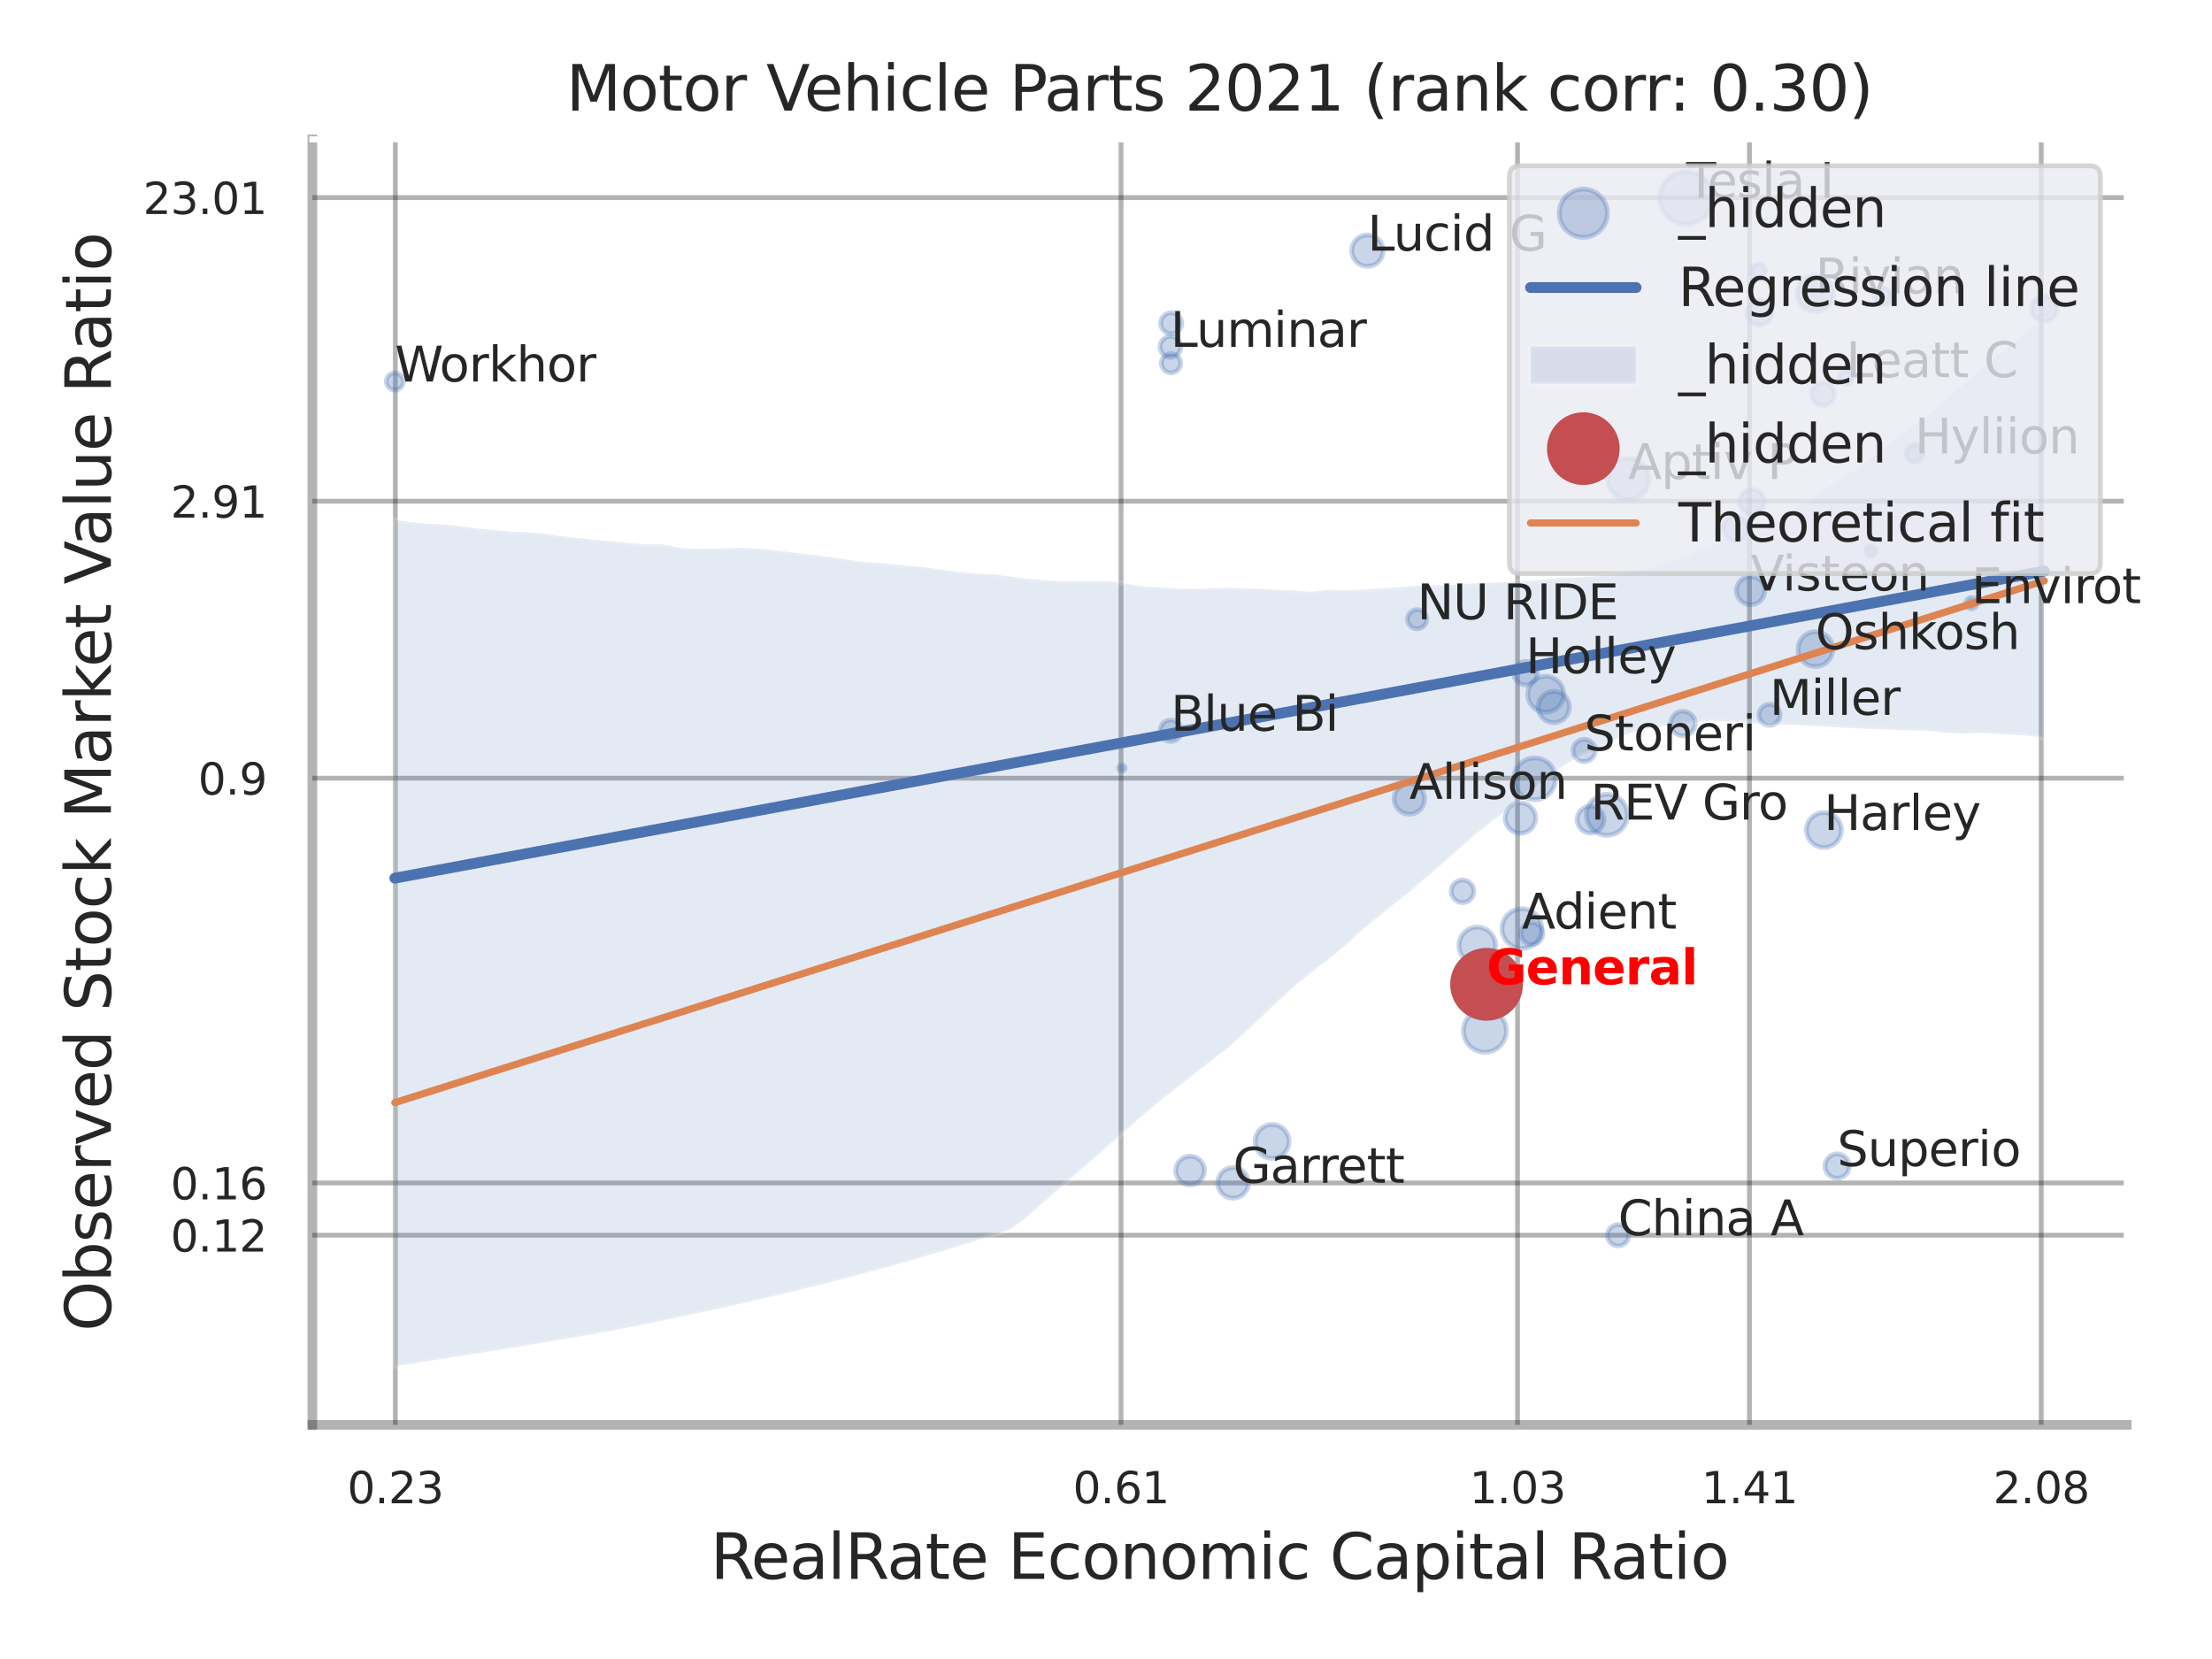 <?xml version="1.0" encoding="utf-8" standalone="no"?>
<!DOCTYPE svg PUBLIC "-//W3C//DTD SVG 1.1//EN"
  "http://www.w3.org/Graphics/SVG/1.1/DTD/svg11.dtd">
<svg xmlns:xlink="http://www.w3.org/1999/xlink" width="460.8pt" height="345.6pt" viewBox="0 0 460.8 345.6" xmlns="http://www.w3.org/2000/svg" version="1.1">
 <defs>
  <style type="text/css">*{stroke-linejoin: round; stroke-linecap: butt}</style>
 </defs>
 <g id="figure_1">
  <g id="patch_1">
   <path d="M 0 345.6 
L 460.8 345.6 
L 460.8 0 
L 0 0 
z
" style="fill: #ffffff"/>
  </g>
  <g id="axes_1">
   <g id="patch_2">
    <path d="M 65.07 296.82 
L 443.042 296.82 
L 443.042 29.04 
L 65.07 29.04 
z
" style="fill: #ffffff"/>
   </g>
   <g id="matplotlib.axis_1">
    <g id="xtick_1">
     <g id="line2d_1">
      <path d="M 82.355 296.82 
L 82.355 29.04 
" clip-path="url(#p54f155c6c8)" style="fill: none; stroke: #000000; stroke-opacity: 0.3; stroke-linecap: round"/>
     </g>
     <g id="text_1">
      <!-- 0.23 -->
      <g style="fill: #262626" transform="translate(72.335 313.159) scale(0.09 -0.09)">
       <defs>
        <path id="DejaVuSans-30" d="M 2034 4250 
Q 1547 4250 1301 3770 
Q 1056 3291 1056 2328 
Q 1056 1369 1301 889 
Q 1547 409 2034 409 
Q 2525 409 2770 889 
Q 3016 1369 3016 2328 
Q 3016 3291 2770 3770 
Q 2525 4250 2034 4250 
z
M 2034 4750 
Q 2819 4750 3233 4129 
Q 3647 3509 3647 2328 
Q 3647 1150 3233 529 
Q 2819 -91 2034 -91 
Q 1250 -91 836 529 
Q 422 1150 422 2328 
Q 422 3509 836 4129 
Q 1250 4750 2034 4750 
z
" transform="scale(0.016)"/>
        <path id="DejaVuSans-2e" d="M 684 794 
L 1344 794 
L 1344 0 
L 684 0 
L 684 794 
z
" transform="scale(0.016)"/>
        <path id="DejaVuSans-32" d="M 1228 531 
L 3431 531 
L 3431 0 
L 469 0 
L 469 531 
Q 828 903 1448 1529 
Q 2069 2156 2228 2338 
Q 2531 2678 2651 2914 
Q 2772 3150 2772 3378 
Q 2772 3750 2511 3984 
Q 2250 4219 1831 4219 
Q 1534 4219 1204 4116 
Q 875 4013 500 3803 
L 500 4441 
Q 881 4594 1212 4672 
Q 1544 4750 1819 4750 
Q 2544 4750 2975 4387 
Q 3406 4025 3406 3419 
Q 3406 3131 3298 2873 
Q 3191 2616 2906 2266 
Q 2828 2175 2409 1742 
Q 1991 1309 1228 531 
z
" transform="scale(0.016)"/>
        <path id="DejaVuSans-33" d="M 2597 2516 
Q 3050 2419 3304 2112 
Q 3559 1806 3559 1356 
Q 3559 666 3084 287 
Q 2609 -91 1734 -91 
Q 1441 -91 1130 -33 
Q 819 25 488 141 
L 488 750 
Q 750 597 1062 519 
Q 1375 441 1716 441 
Q 2309 441 2620 675 
Q 2931 909 2931 1356 
Q 2931 1769 2642 2001 
Q 2353 2234 1838 2234 
L 1294 2234 
L 1294 2753 
L 1863 2753 
Q 2328 2753 2575 2939 
Q 2822 3125 2822 3475 
Q 2822 3834 2567 4026 
Q 2313 4219 1838 4219 
Q 1578 4219 1281 4162 
Q 984 4106 628 3988 
L 628 4550 
Q 988 4650 1302 4700 
Q 1616 4750 1894 4750 
Q 2613 4750 3031 4423 
Q 3450 4097 3450 3541 
Q 3450 3153 3228 2886 
Q 3006 2619 2597 2516 
z
" transform="scale(0.016)"/>
       </defs>
       <use xlink:href="#DejaVuSans-30"/>
       <use xlink:href="#DejaVuSans-2e" transform="translate(63.623 0)"/>
       <use xlink:href="#DejaVuSans-32" transform="translate(95.41 0)"/>
       <use xlink:href="#DejaVuSans-33" transform="translate(159.033 0)"/>
      </g>
     </g>
    </g>
    <g id="xtick_2">
     <g id="line2d_2">
      <path d="M 233.529 296.82 
L 233.529 29.04 
" clip-path="url(#p54f155c6c8)" style="fill: none; stroke: #000000; stroke-opacity: 0.3; stroke-linecap: round"/>
     </g>
     <g id="text_2">
      <!-- 0.61 -->
      <g style="fill: #262626" transform="translate(223.51 313.159) scale(0.09 -0.09)">
       <defs>
        <path id="DejaVuSans-36" d="M 2113 2584 
Q 1688 2584 1439 2293 
Q 1191 2003 1191 1497 
Q 1191 994 1439 701 
Q 1688 409 2113 409 
Q 2538 409 2786 701 
Q 3034 994 3034 1497 
Q 3034 2003 2786 2293 
Q 2538 2584 2113 2584 
z
M 3366 4563 
L 3366 3988 
Q 3128 4100 2886 4159 
Q 2644 4219 2406 4219 
Q 1781 4219 1451 3797 
Q 1122 3375 1075 2522 
Q 1259 2794 1537 2939 
Q 1816 3084 2150 3084 
Q 2853 3084 3261 2657 
Q 3669 2231 3669 1497 
Q 3669 778 3244 343 
Q 2819 -91 2113 -91 
Q 1303 -91 875 529 
Q 447 1150 447 2328 
Q 447 3434 972 4092 
Q 1497 4750 2381 4750 
Q 2619 4750 2861 4703 
Q 3103 4656 3366 4563 
z
" transform="scale(0.016)"/>
        <path id="DejaVuSans-31" d="M 794 531 
L 1825 531 
L 1825 4091 
L 703 3866 
L 703 4441 
L 1819 4666 
L 2450 4666 
L 2450 531 
L 3481 531 
L 3481 0 
L 794 0 
L 794 531 
z
" transform="scale(0.016)"/>
       </defs>
       <use xlink:href="#DejaVuSans-30"/>
       <use xlink:href="#DejaVuSans-2e" transform="translate(63.623 0)"/>
       <use xlink:href="#DejaVuSans-36" transform="translate(95.41 0)"/>
       <use xlink:href="#DejaVuSans-31" transform="translate(159.033 0)"/>
      </g>
     </g>
    </g>
    <g id="xtick_3">
     <g id="line2d_3">
      <path d="M 316.129 296.82 
L 316.129 29.04 
" clip-path="url(#p54f155c6c8)" style="fill: none; stroke: #000000; stroke-opacity: 0.3; stroke-linecap: round"/>
     </g>
     <g id="text_3">
      <!-- 1.03 -->
      <g style="fill: #262626" transform="translate(306.11 313.159) scale(0.09 -0.09)">
       <use xlink:href="#DejaVuSans-31"/>
       <use xlink:href="#DejaVuSans-2e" transform="translate(63.623 0)"/>
       <use xlink:href="#DejaVuSans-30" transform="translate(95.41 0)"/>
       <use xlink:href="#DejaVuSans-33" transform="translate(159.033 0)"/>
      </g>
     </g>
    </g>
    <g id="xtick_4">
     <g id="line2d_4">
      <path d="M 364.443 296.82 
L 364.443 29.04 
" clip-path="url(#p54f155c6c8)" style="fill: none; stroke: #000000; stroke-opacity: 0.3; stroke-linecap: round"/>
     </g>
     <g id="text_4">
      <!-- 1.41 -->
      <g style="fill: #262626" transform="translate(354.423 313.159) scale(0.09 -0.09)">
       <defs>
        <path id="DejaVuSans-34" d="M 2419 4116 
L 825 1625 
L 2419 1625 
L 2419 4116 
z
M 2253 4666 
L 3047 4666 
L 3047 1625 
L 3713 1625 
L 3713 1100 
L 3047 1100 
L 3047 0 
L 2419 0 
L 2419 1100 
L 313 1100 
L 313 1709 
L 2253 4666 
z
" transform="scale(0.016)"/>
       </defs>
       <use xlink:href="#DejaVuSans-31"/>
       <use xlink:href="#DejaVuSans-2e" transform="translate(63.623 0)"/>
       <use xlink:href="#DejaVuSans-34" transform="translate(95.41 0)"/>
       <use xlink:href="#DejaVuSans-31" transform="translate(159.033 0)"/>
      </g>
     </g>
    </g>
    <g id="xtick_5">
     <g id="line2d_5">
      <path d="M 425.224 296.82 
L 425.224 29.04 
" clip-path="url(#p54f155c6c8)" style="fill: none; stroke: #000000; stroke-opacity: 0.3; stroke-linecap: round"/>
     </g>
     <g id="text_5">
      <!-- 2.08 -->
      <g style="fill: #262626" transform="translate(415.205 313.159) scale(0.09 -0.09)">
       <defs>
        <path id="DejaVuSans-38" d="M 2034 2216 
Q 1584 2216 1326 1975 
Q 1069 1734 1069 1313 
Q 1069 891 1326 650 
Q 1584 409 2034 409 
Q 2484 409 2743 651 
Q 3003 894 3003 1313 
Q 3003 1734 2745 1975 
Q 2488 2216 2034 2216 
z
M 1403 2484 
Q 997 2584 770 2862 
Q 544 3141 544 3541 
Q 544 4100 942 4425 
Q 1341 4750 2034 4750 
Q 2731 4750 3128 4425 
Q 3525 4100 3525 3541 
Q 3525 3141 3298 2862 
Q 3072 2584 2669 2484 
Q 3125 2378 3379 2068 
Q 3634 1759 3634 1313 
Q 3634 634 3220 271 
Q 2806 -91 2034 -91 
Q 1263 -91 848 271 
Q 434 634 434 1313 
Q 434 1759 690 2068 
Q 947 2378 1403 2484 
z
M 1172 3481 
Q 1172 3119 1398 2916 
Q 1625 2713 2034 2713 
Q 2441 2713 2670 2916 
Q 2900 3119 2900 3481 
Q 2900 3844 2670 4047 
Q 2441 4250 2034 4250 
Q 1625 4250 1398 4047 
Q 1172 3844 1172 3481 
z
" transform="scale(0.016)"/>
       </defs>
       <use xlink:href="#DejaVuSans-32"/>
       <use xlink:href="#DejaVuSans-2e" transform="translate(63.623 0)"/>
       <use xlink:href="#DejaVuSans-30" transform="translate(95.41 0)"/>
       <use xlink:href="#DejaVuSans-38" transform="translate(159.033 0)"/>
      </g>
     </g>
    </g>
    <g id="xtick_6"/>
    <g id="xtick_7"/>
    <g id="xtick_8"/>
    <g id="text_6">
     <!-- RealRate Economic Capital Ratio -->
     <g style="fill: #262626" transform="translate(148.002 328.908) scale(0.13 -0.13)">
      <defs>
       <path id="DejaVuSans-52" d="M 2841 2188 
Q 3044 2119 3236 1894 
Q 3428 1669 3622 1275 
L 4263 0 
L 3584 0 
L 2988 1197 
Q 2756 1666 2539 1819 
Q 2322 1972 1947 1972 
L 1259 1972 
L 1259 0 
L 628 0 
L 628 4666 
L 2053 4666 
Q 2853 4666 3247 4331 
Q 3641 3997 3641 3322 
Q 3641 2881 3436 2590 
Q 3231 2300 2841 2188 
z
M 1259 4147 
L 1259 2491 
L 2053 2491 
Q 2509 2491 2742 2702 
Q 2975 2913 2975 3322 
Q 2975 3731 2742 3939 
Q 2509 4147 2053 4147 
L 1259 4147 
z
" transform="scale(0.016)"/>
       <path id="DejaVuSans-65" d="M 3597 1894 
L 3597 1613 
L 953 1613 
Q 991 1019 1311 708 
Q 1631 397 2203 397 
Q 2534 397 2845 478 
Q 3156 559 3463 722 
L 3463 178 
Q 3153 47 2828 -22 
Q 2503 -91 2169 -91 
Q 1331 -91 842 396 
Q 353 884 353 1716 
Q 353 2575 817 3079 
Q 1281 3584 2069 3584 
Q 2775 3584 3186 3129 
Q 3597 2675 3597 1894 
z
M 3022 2063 
Q 3016 2534 2758 2815 
Q 2500 3097 2075 3097 
Q 1594 3097 1305 2825 
Q 1016 2553 972 2059 
L 3022 2063 
z
" transform="scale(0.016)"/>
       <path id="DejaVuSans-61" d="M 2194 1759 
Q 1497 1759 1228 1600 
Q 959 1441 959 1056 
Q 959 750 1161 570 
Q 1363 391 1709 391 
Q 2188 391 2477 730 
Q 2766 1069 2766 1631 
L 2766 1759 
L 2194 1759 
z
M 3341 1997 
L 3341 0 
L 2766 0 
L 2766 531 
Q 2569 213 2275 61 
Q 1981 -91 1556 -91 
Q 1019 -91 701 211 
Q 384 513 384 1019 
Q 384 1609 779 1909 
Q 1175 2209 1959 2209 
L 2766 2209 
L 2766 2266 
Q 2766 2663 2505 2880 
Q 2244 3097 1772 3097 
Q 1472 3097 1187 3025 
Q 903 2953 641 2809 
L 641 3341 
Q 956 3463 1253 3523 
Q 1550 3584 1831 3584 
Q 2591 3584 2966 3190 
Q 3341 2797 3341 1997 
z
" transform="scale(0.016)"/>
       <path id="DejaVuSans-6c" d="M 603 4863 
L 1178 4863 
L 1178 0 
L 603 0 
L 603 4863 
z
" transform="scale(0.016)"/>
       <path id="DejaVuSans-74" d="M 1172 4494 
L 1172 3500 
L 2356 3500 
L 2356 3053 
L 1172 3053 
L 1172 1153 
Q 1172 725 1289 603 
Q 1406 481 1766 481 
L 2356 481 
L 2356 0 
L 1766 0 
Q 1100 0 847 248 
Q 594 497 594 1153 
L 594 3053 
L 172 3053 
L 172 3500 
L 594 3500 
L 594 4494 
L 1172 4494 
z
" transform="scale(0.016)"/>
       <path id="DejaVuSans-20" transform="scale(0.016)"/>
       <path id="DejaVuSans-45" d="M 628 4666 
L 3578 4666 
L 3578 4134 
L 1259 4134 
L 1259 2753 
L 3481 2753 
L 3481 2222 
L 1259 2222 
L 1259 531 
L 3634 531 
L 3634 0 
L 628 0 
L 628 4666 
z
" transform="scale(0.016)"/>
       <path id="DejaVuSans-63" d="M 3122 3366 
L 3122 2828 
Q 2878 2963 2633 3030 
Q 2388 3097 2138 3097 
Q 1578 3097 1268 2742 
Q 959 2388 959 1747 
Q 959 1106 1268 751 
Q 1578 397 2138 397 
Q 2388 397 2633 464 
Q 2878 531 3122 666 
L 3122 134 
Q 2881 22 2623 -34 
Q 2366 -91 2075 -91 
Q 1284 -91 818 406 
Q 353 903 353 1747 
Q 353 2603 823 3093 
Q 1294 3584 2113 3584 
Q 2378 3584 2631 3529 
Q 2884 3475 3122 3366 
z
" transform="scale(0.016)"/>
       <path id="DejaVuSans-6f" d="M 1959 3097 
Q 1497 3097 1228 2736 
Q 959 2375 959 1747 
Q 959 1119 1226 758 
Q 1494 397 1959 397 
Q 2419 397 2687 759 
Q 2956 1122 2956 1747 
Q 2956 2369 2687 2733 
Q 2419 3097 1959 3097 
z
M 1959 3584 
Q 2709 3584 3137 3096 
Q 3566 2609 3566 1747 
Q 3566 888 3137 398 
Q 2709 -91 1959 -91 
Q 1206 -91 779 398 
Q 353 888 353 1747 
Q 353 2609 779 3096 
Q 1206 3584 1959 3584 
z
" transform="scale(0.016)"/>
       <path id="DejaVuSans-6e" d="M 3513 2113 
L 3513 0 
L 2938 0 
L 2938 2094 
Q 2938 2591 2744 2837 
Q 2550 3084 2163 3084 
Q 1697 3084 1428 2787 
Q 1159 2491 1159 1978 
L 1159 0 
L 581 0 
L 581 3500 
L 1159 3500 
L 1159 2956 
Q 1366 3272 1645 3428 
Q 1925 3584 2291 3584 
Q 2894 3584 3203 3211 
Q 3513 2838 3513 2113 
z
" transform="scale(0.016)"/>
       <path id="DejaVuSans-6d" d="M 3328 2828 
Q 3544 3216 3844 3400 
Q 4144 3584 4550 3584 
Q 5097 3584 5394 3201 
Q 5691 2819 5691 2113 
L 5691 0 
L 5113 0 
L 5113 2094 
Q 5113 2597 4934 2840 
Q 4756 3084 4391 3084 
Q 3944 3084 3684 2787 
Q 3425 2491 3425 1978 
L 3425 0 
L 2847 0 
L 2847 2094 
Q 2847 2600 2669 2842 
Q 2491 3084 2119 3084 
Q 1678 3084 1418 2786 
Q 1159 2488 1159 1978 
L 1159 0 
L 581 0 
L 581 3500 
L 1159 3500 
L 1159 2956 
Q 1356 3278 1631 3431 
Q 1906 3584 2284 3584 
Q 2666 3584 2933 3390 
Q 3200 3197 3328 2828 
z
" transform="scale(0.016)"/>
       <path id="DejaVuSans-69" d="M 603 3500 
L 1178 3500 
L 1178 0 
L 603 0 
L 603 3500 
z
M 603 4863 
L 1178 4863 
L 1178 4134 
L 603 4134 
L 603 4863 
z
" transform="scale(0.016)"/>
       <path id="DejaVuSans-43" d="M 4122 4306 
L 4122 3641 
Q 3803 3938 3442 4084 
Q 3081 4231 2675 4231 
Q 1875 4231 1450 3742 
Q 1025 3253 1025 2328 
Q 1025 1406 1450 917 
Q 1875 428 2675 428 
Q 3081 428 3442 575 
Q 3803 722 4122 1019 
L 4122 359 
Q 3791 134 3420 21 
Q 3050 -91 2638 -91 
Q 1578 -91 968 557 
Q 359 1206 359 2328 
Q 359 3453 968 4101 
Q 1578 4750 2638 4750 
Q 3056 4750 3426 4639 
Q 3797 4528 4122 4306 
z
" transform="scale(0.016)"/>
       <path id="DejaVuSans-70" d="M 1159 525 
L 1159 -1331 
L 581 -1331 
L 581 3500 
L 1159 3500 
L 1159 2969 
Q 1341 3281 1617 3432 
Q 1894 3584 2278 3584 
Q 2916 3584 3314 3078 
Q 3713 2572 3713 1747 
Q 3713 922 3314 415 
Q 2916 -91 2278 -91 
Q 1894 -91 1617 61 
Q 1341 213 1159 525 
z
M 3116 1747 
Q 3116 2381 2855 2742 
Q 2594 3103 2138 3103 
Q 1681 3103 1420 2742 
Q 1159 2381 1159 1747 
Q 1159 1113 1420 752 
Q 1681 391 2138 391 
Q 2594 391 2855 752 
Q 3116 1113 3116 1747 
z
" transform="scale(0.016)"/>
      </defs>
      <use xlink:href="#DejaVuSans-52"/>
      <use xlink:href="#DejaVuSans-65" transform="translate(64.982 0)"/>
      <use xlink:href="#DejaVuSans-61" transform="translate(126.506 0)"/>
      <use xlink:href="#DejaVuSans-6c" transform="translate(187.785 0)"/>
      <use xlink:href="#DejaVuSans-52" transform="translate(215.568 0)"/>
      <use xlink:href="#DejaVuSans-61" transform="translate(282.801 0)"/>
      <use xlink:href="#DejaVuSans-74" transform="translate(344.08 0)"/>
      <use xlink:href="#DejaVuSans-65" transform="translate(383.289 0)"/>
      <use xlink:href="#DejaVuSans-20" transform="translate(444.812 0)"/>
      <use xlink:href="#DejaVuSans-45" transform="translate(476.6 0)"/>
      <use xlink:href="#DejaVuSans-63" transform="translate(539.783 0)"/>
      <use xlink:href="#DejaVuSans-6f" transform="translate(594.764 0)"/>
      <use xlink:href="#DejaVuSans-6e" transform="translate(655.945 0)"/>
      <use xlink:href="#DejaVuSans-6f" transform="translate(719.324 0)"/>
      <use xlink:href="#DejaVuSans-6d" transform="translate(780.506 0)"/>
      <use xlink:href="#DejaVuSans-69" transform="translate(877.918 0)"/>
      <use xlink:href="#DejaVuSans-63" transform="translate(905.701 0)"/>
      <use xlink:href="#DejaVuSans-20" transform="translate(960.682 0)"/>
      <use xlink:href="#DejaVuSans-43" transform="translate(992.469 0)"/>
      <use xlink:href="#DejaVuSans-61" transform="translate(1062.293 0)"/>
      <use xlink:href="#DejaVuSans-70" transform="translate(1123.572 0)"/>
      <use xlink:href="#DejaVuSans-69" transform="translate(1187.049 0)"/>
      <use xlink:href="#DejaVuSans-74" transform="translate(1214.832 0)"/>
      <use xlink:href="#DejaVuSans-61" transform="translate(1254.041 0)"/>
      <use xlink:href="#DejaVuSans-6c" transform="translate(1315.32 0)"/>
      <use xlink:href="#DejaVuSans-20" transform="translate(1343.104 0)"/>
      <use xlink:href="#DejaVuSans-52" transform="translate(1374.891 0)"/>
      <use xlink:href="#DejaVuSans-61" transform="translate(1442.123 0)"/>
      <use xlink:href="#DejaVuSans-74" transform="translate(1503.402 0)"/>
      <use xlink:href="#DejaVuSans-69" transform="translate(1542.611 0)"/>
      <use xlink:href="#DejaVuSans-6f" transform="translate(1570.395 0)"/>
     </g>
    </g>
   </g>
   <g id="matplotlib.axis_2">
    <g id="ytick_1">
     <g id="line2d_6">
      <path d="M 65.07 257.313 
L 443.042 257.313 
" clip-path="url(#p54f155c6c8)" style="fill: none; stroke: #000000; stroke-opacity: 0.3; stroke-linecap: round"/>
     </g>
     <g id="text_7">
      <!-- 0.12 -->
      <g style="fill: #262626" transform="translate(35.531 260.732) scale(0.09 -0.09)">
       <use xlink:href="#DejaVuSans-30"/>
       <use xlink:href="#DejaVuSans-2e" transform="translate(63.623 0)"/>
       <use xlink:href="#DejaVuSans-31" transform="translate(95.41 0)"/>
       <use xlink:href="#DejaVuSans-32" transform="translate(159.033 0)"/>
      </g>
     </g>
    </g>
    <g id="ytick_2">
     <g id="line2d_7">
      <path d="M 65.07 246.432 
L 443.042 246.432 
" clip-path="url(#p54f155c6c8)" style="fill: none; stroke: #000000; stroke-opacity: 0.3; stroke-linecap: round"/>
     </g>
     <g id="text_8">
      <!-- 0.16 -->
      <g style="fill: #262626" transform="translate(35.531 249.851) scale(0.09 -0.09)">
       <use xlink:href="#DejaVuSans-30"/>
       <use xlink:href="#DejaVuSans-2e" transform="translate(63.623 0)"/>
       <use xlink:href="#DejaVuSans-31" transform="translate(95.41 0)"/>
       <use xlink:href="#DejaVuSans-36" transform="translate(159.033 0)"/>
      </g>
     </g>
    </g>
    <g id="ytick_3">
     <g id="line2d_8">
      <path d="M 65.07 162.108 
L 443.042 162.108 
" clip-path="url(#p54f155c6c8)" style="fill: none; stroke: #000000; stroke-opacity: 0.3; stroke-linecap: round"/>
     </g>
     <g id="text_9">
      <!-- 0.9 -->
      <g style="fill: #262626" transform="translate(41.257 165.527) scale(0.09 -0.09)">
       <defs>
        <path id="DejaVuSans-39" d="M 703 97 
L 703 672 
Q 941 559 1184 500 
Q 1428 441 1663 441 
Q 2288 441 2617 861 
Q 2947 1281 2994 2138 
Q 2813 1869 2534 1725 
Q 2256 1581 1919 1581 
Q 1219 1581 811 2004 
Q 403 2428 403 3163 
Q 403 3881 828 4315 
Q 1253 4750 1959 4750 
Q 2769 4750 3195 4129 
Q 3622 3509 3622 2328 
Q 3622 1225 3098 567 
Q 2575 -91 1691 -91 
Q 1453 -91 1209 -44 
Q 966 3 703 97 
z
M 1959 2075 
Q 2384 2075 2632 2365 
Q 2881 2656 2881 3163 
Q 2881 3666 2632 3958 
Q 2384 4250 1959 4250 
Q 1534 4250 1286 3958 
Q 1038 3666 1038 3163 
Q 1038 2656 1286 2365 
Q 1534 2075 1959 2075 
z
" transform="scale(0.016)"/>
       </defs>
       <use xlink:href="#DejaVuSans-30"/>
       <use xlink:href="#DejaVuSans-2e" transform="translate(63.623 0)"/>
       <use xlink:href="#DejaVuSans-39" transform="translate(95.41 0)"/>
      </g>
     </g>
    </g>
    <g id="ytick_4">
     <g id="line2d_9">
      <path d="M 65.07 104.412 
L 443.042 104.412 
" clip-path="url(#p54f155c6c8)" style="fill: none; stroke: #000000; stroke-opacity: 0.3; stroke-linecap: round"/>
     </g>
     <g id="text_10">
      <!-- 2.91 -->
      <g style="fill: #262626" transform="translate(35.531 107.832) scale(0.09 -0.09)">
       <use xlink:href="#DejaVuSans-32"/>
       <use xlink:href="#DejaVuSans-2e" transform="translate(63.623 0)"/>
       <use xlink:href="#DejaVuSans-39" transform="translate(95.41 0)"/>
       <use xlink:href="#DejaVuSans-31" transform="translate(159.033 0)"/>
      </g>
     </g>
    </g>
    <g id="ytick_5">
     <g id="line2d_10">
      <path d="M 65.07 41.164 
L 443.042 41.164 
" clip-path="url(#p54f155c6c8)" style="fill: none; stroke: #000000; stroke-opacity: 0.3; stroke-linecap: round"/>
     </g>
     <g id="text_11">
      <!-- 23.01 -->
      <g style="fill: #262626" transform="translate(29.805 44.583) scale(0.09 -0.09)">
       <use xlink:href="#DejaVuSans-32"/>
       <use xlink:href="#DejaVuSans-33" transform="translate(63.623 0)"/>
       <use xlink:href="#DejaVuSans-2e" transform="translate(127.246 0)"/>
       <use xlink:href="#DejaVuSans-30" transform="translate(159.033 0)"/>
       <use xlink:href="#DejaVuSans-31" transform="translate(222.656 0)"/>
      </g>
     </g>
    </g>
    <g id="ytick_6"/>
    <g id="ytick_7"/>
    <g id="ytick_8"/>
    <g id="text_12">
     <!-- Observed Stock Market Value Ratio -->
     <g style="fill: #262626" transform="translate(23.101 277.332) rotate(-90) scale(0.13 -0.13)">
      <defs>
       <path id="DejaVuSans-4f" d="M 2522 4238 
Q 1834 4238 1429 3725 
Q 1025 3213 1025 2328 
Q 1025 1447 1429 934 
Q 1834 422 2522 422 
Q 3209 422 3611 934 
Q 4013 1447 4013 2328 
Q 4013 3213 3611 3725 
Q 3209 4238 2522 4238 
z
M 2522 4750 
Q 3503 4750 4090 4092 
Q 4678 3434 4678 2328 
Q 4678 1225 4090 567 
Q 3503 -91 2522 -91 
Q 1538 -91 948 565 
Q 359 1222 359 2328 
Q 359 3434 948 4092 
Q 1538 4750 2522 4750 
z
" transform="scale(0.016)"/>
       <path id="DejaVuSans-62" d="M 3116 1747 
Q 3116 2381 2855 2742 
Q 2594 3103 2138 3103 
Q 1681 3103 1420 2742 
Q 1159 2381 1159 1747 
Q 1159 1113 1420 752 
Q 1681 391 2138 391 
Q 2594 391 2855 752 
Q 3116 1113 3116 1747 
z
M 1159 2969 
Q 1341 3281 1617 3432 
Q 1894 3584 2278 3584 
Q 2916 3584 3314 3078 
Q 3713 2572 3713 1747 
Q 3713 922 3314 415 
Q 2916 -91 2278 -91 
Q 1894 -91 1617 61 
Q 1341 213 1159 525 
L 1159 0 
L 581 0 
L 581 4863 
L 1159 4863 
L 1159 2969 
z
" transform="scale(0.016)"/>
       <path id="DejaVuSans-73" d="M 2834 3397 
L 2834 2853 
Q 2591 2978 2328 3040 
Q 2066 3103 1784 3103 
Q 1356 3103 1142 2972 
Q 928 2841 928 2578 
Q 928 2378 1081 2264 
Q 1234 2150 1697 2047 
L 1894 2003 
Q 2506 1872 2764 1633 
Q 3022 1394 3022 966 
Q 3022 478 2636 193 
Q 2250 -91 1575 -91 
Q 1294 -91 989 -36 
Q 684 19 347 128 
L 347 722 
Q 666 556 975 473 
Q 1284 391 1588 391 
Q 1994 391 2212 530 
Q 2431 669 2431 922 
Q 2431 1156 2273 1281 
Q 2116 1406 1581 1522 
L 1381 1569 
Q 847 1681 609 1914 
Q 372 2147 372 2553 
Q 372 3047 722 3315 
Q 1072 3584 1716 3584 
Q 2034 3584 2315 3537 
Q 2597 3491 2834 3397 
z
" transform="scale(0.016)"/>
       <path id="DejaVuSans-72" d="M 2631 2963 
Q 2534 3019 2420 3045 
Q 2306 3072 2169 3072 
Q 1681 3072 1420 2755 
Q 1159 2438 1159 1844 
L 1159 0 
L 581 0 
L 581 3500 
L 1159 3500 
L 1159 2956 
Q 1341 3275 1631 3429 
Q 1922 3584 2338 3584 
Q 2397 3584 2469 3576 
Q 2541 3569 2628 3553 
L 2631 2963 
z
" transform="scale(0.016)"/>
       <path id="DejaVuSans-76" d="M 191 3500 
L 800 3500 
L 1894 563 
L 2988 3500 
L 3597 3500 
L 2284 0 
L 1503 0 
L 191 3500 
z
" transform="scale(0.016)"/>
       <path id="DejaVuSans-64" d="M 2906 2969 
L 2906 4863 
L 3481 4863 
L 3481 0 
L 2906 0 
L 2906 525 
Q 2725 213 2448 61 
Q 2172 -91 1784 -91 
Q 1150 -91 751 415 
Q 353 922 353 1747 
Q 353 2572 751 3078 
Q 1150 3584 1784 3584 
Q 2172 3584 2448 3432 
Q 2725 3281 2906 2969 
z
M 947 1747 
Q 947 1113 1208 752 
Q 1469 391 1925 391 
Q 2381 391 2643 752 
Q 2906 1113 2906 1747 
Q 2906 2381 2643 2742 
Q 2381 3103 1925 3103 
Q 1469 3103 1208 2742 
Q 947 2381 947 1747 
z
" transform="scale(0.016)"/>
       <path id="DejaVuSans-53" d="M 3425 4513 
L 3425 3897 
Q 3066 4069 2747 4153 
Q 2428 4238 2131 4238 
Q 1616 4238 1336 4038 
Q 1056 3838 1056 3469 
Q 1056 3159 1242 3001 
Q 1428 2844 1947 2747 
L 2328 2669 
Q 3034 2534 3370 2195 
Q 3706 1856 3706 1288 
Q 3706 609 3251 259 
Q 2797 -91 1919 -91 
Q 1588 -91 1214 -16 
Q 841 59 441 206 
L 441 856 
Q 825 641 1194 531 
Q 1563 422 1919 422 
Q 2459 422 2753 634 
Q 3047 847 3047 1241 
Q 3047 1584 2836 1778 
Q 2625 1972 2144 2069 
L 1759 2144 
Q 1053 2284 737 2584 
Q 422 2884 422 3419 
Q 422 4038 858 4394 
Q 1294 4750 2059 4750 
Q 2388 4750 2728 4690 
Q 3069 4631 3425 4513 
z
" transform="scale(0.016)"/>
       <path id="DejaVuSans-6b" d="M 581 4863 
L 1159 4863 
L 1159 1991 
L 2875 3500 
L 3609 3500 
L 1753 1863 
L 3688 0 
L 2938 0 
L 1159 1709 
L 1159 0 
L 581 0 
L 581 4863 
z
" transform="scale(0.016)"/>
       <path id="DejaVuSans-4d" d="M 628 4666 
L 1569 4666 
L 2759 1491 
L 3956 4666 
L 4897 4666 
L 4897 0 
L 4281 0 
L 4281 4097 
L 3078 897 
L 2444 897 
L 1241 4097 
L 1241 0 
L 628 0 
L 628 4666 
z
" transform="scale(0.016)"/>
       <path id="DejaVuSans-56" d="M 1831 0 
L 50 4666 
L 709 4666 
L 2188 738 
L 3669 4666 
L 4325 4666 
L 2547 0 
L 1831 0 
z
" transform="scale(0.016)"/>
       <path id="DejaVuSans-75" d="M 544 1381 
L 544 3500 
L 1119 3500 
L 1119 1403 
Q 1119 906 1312 657 
Q 1506 409 1894 409 
Q 2359 409 2629 706 
Q 2900 1003 2900 1516 
L 2900 3500 
L 3475 3500 
L 3475 0 
L 2900 0 
L 2900 538 
Q 2691 219 2414 64 
Q 2138 -91 1772 -91 
Q 1169 -91 856 284 
Q 544 659 544 1381 
z
M 1991 3584 
L 1991 3584 
z
" transform="scale(0.016)"/>
      </defs>
      <use xlink:href="#DejaVuSans-4f"/>
      <use xlink:href="#DejaVuSans-62" transform="translate(78.711 0)"/>
      <use xlink:href="#DejaVuSans-73" transform="translate(142.188 0)"/>
      <use xlink:href="#DejaVuSans-65" transform="translate(194.287 0)"/>
      <use xlink:href="#DejaVuSans-72" transform="translate(255.811 0)"/>
      <use xlink:href="#DejaVuSans-76" transform="translate(296.924 0)"/>
      <use xlink:href="#DejaVuSans-65" transform="translate(356.104 0)"/>
      <use xlink:href="#DejaVuSans-64" transform="translate(417.627 0)"/>
      <use xlink:href="#DejaVuSans-20" transform="translate(481.104 0)"/>
      <use xlink:href="#DejaVuSans-53" transform="translate(512.891 0)"/>
      <use xlink:href="#DejaVuSans-74" transform="translate(576.367 0)"/>
      <use xlink:href="#DejaVuSans-6f" transform="translate(615.576 0)"/>
      <use xlink:href="#DejaVuSans-63" transform="translate(676.758 0)"/>
      <use xlink:href="#DejaVuSans-6b" transform="translate(731.738 0)"/>
      <use xlink:href="#DejaVuSans-20" transform="translate(789.648 0)"/>
      <use xlink:href="#DejaVuSans-4d" transform="translate(821.436 0)"/>
      <use xlink:href="#DejaVuSans-61" transform="translate(907.715 0)"/>
      <use xlink:href="#DejaVuSans-72" transform="translate(968.994 0)"/>
      <use xlink:href="#DejaVuSans-6b" transform="translate(1010.107 0)"/>
      <use xlink:href="#DejaVuSans-65" transform="translate(1064.393 0)"/>
      <use xlink:href="#DejaVuSans-74" transform="translate(1125.916 0)"/>
      <use xlink:href="#DejaVuSans-20" transform="translate(1165.125 0)"/>
      <use xlink:href="#DejaVuSans-56" transform="translate(1196.912 0)"/>
      <use xlink:href="#DejaVuSans-61" transform="translate(1257.57 0)"/>
      <use xlink:href="#DejaVuSans-6c" transform="translate(1318.85 0)"/>
      <use xlink:href="#DejaVuSans-75" transform="translate(1346.633 0)"/>
      <use xlink:href="#DejaVuSans-65" transform="translate(1410.012 0)"/>
      <use xlink:href="#DejaVuSans-20" transform="translate(1471.535 0)"/>
      <use xlink:href="#DejaVuSans-52" transform="translate(1503.322 0)"/>
      <use xlink:href="#DejaVuSans-61" transform="translate(1570.555 0)"/>
      <use xlink:href="#DejaVuSans-74" transform="translate(1631.834 0)"/>
      <use xlink:href="#DejaVuSans-69" transform="translate(1671.043 0)"/>
      <use xlink:href="#DejaVuSans-6f" transform="translate(1698.826 0)"/>
     </g>
    </g>
   </g>
   <g id="PathCollection_1">
    <path d="M 307.74 200.751 
C 308.751 200.751 309.72 200.35 310.435 199.635 
C 311.149 198.92 311.551 197.951 311.551 196.94 
C 311.551 195.93 311.149 194.96 310.435 194.246 
C 309.72 193.531 308.751 193.13 307.74 193.13 
C 306.729 193.13 305.76 193.531 305.045 194.246 
C 304.331 194.96 303.929 195.93 303.929 196.94 
C 303.929 197.951 304.331 198.92 305.045 199.635 
C 305.76 200.35 306.729 200.751 307.74 200.751 
z
" clip-path="url(#p54f155c6c8)" style="fill: #4c72b0; fill-opacity: 0.3; stroke: #4c72b0; stroke-opacity: 0.3"/>
    <path d="M 316.736 173.593 
C 317.579 173.593 318.387 173.258 318.983 172.662 
C 319.579 172.066 319.914 171.258 319.914 170.415 
C 319.914 169.572 319.579 168.764 318.983 168.167 
C 318.387 167.571 317.579 167.237 316.736 167.237 
C 315.893 167.237 315.084 167.571 314.488 168.167 
C 313.892 168.764 313.557 169.572 313.557 170.415 
C 313.557 171.258 313.892 172.066 314.488 172.662 
C 315.084 173.258 315.893 173.593 316.736 173.593 
z
" clip-path="url(#p54f155c6c8)" style="fill: #4c72b0; fill-opacity: 0.3; stroke: #4c72b0; stroke-opacity: 0.3"/>
    <path d="M 350.589 153.291 
C 351.27 153.291 351.923 153.021 352.405 152.539 
C 352.887 152.058 353.157 151.404 353.157 150.723 
C 353.157 150.042 352.887 149.389 352.405 148.908 
C 351.923 148.426 351.27 148.156 350.589 148.156 
C 349.908 148.156 349.255 148.426 348.774 148.908 
C 348.292 149.389 348.021 150.042 348.021 150.723 
C 348.021 151.404 348.292 152.058 348.774 152.539 
C 349.255 153.021 349.908 153.291 350.589 153.291 
z
" clip-path="url(#p54f155c6c8)" style="fill: #4c72b0; fill-opacity: 0.3; stroke: #4c72b0; stroke-opacity: 0.3"/>
    <path d="M 382.716 245.45 
C 383.39 245.45 384.037 245.183 384.513 244.706 
C 384.99 244.229 385.258 243.583 385.258 242.909 
C 385.258 242.235 384.99 241.588 384.513 241.112 
C 384.037 240.635 383.39 240.367 382.716 240.367 
C 382.042 240.367 381.396 240.635 380.919 241.112 
C 380.442 241.588 380.174 242.235 380.174 242.909 
C 380.174 243.583 380.442 244.229 380.919 244.706 
C 381.396 245.183 382.042 245.45 382.716 245.45 
z
" clip-path="url(#p54f155c6c8)" style="fill: #4c72b0; fill-opacity: 0.3; stroke: #4c72b0; stroke-opacity: 0.3"/>
    <path d="M 361.535 112.556 
C 362.216 112.556 362.869 112.286 363.35 111.804 
C 363.832 111.323 364.102 110.67 364.102 109.989 
C 364.102 109.308 363.832 108.654 363.35 108.173 
C 362.869 107.691 362.216 107.421 361.535 107.421 
C 360.854 107.421 360.2 107.691 359.719 108.173 
C 359.237 108.654 358.967 109.308 358.967 109.989 
C 358.967 110.67 359.237 111.323 359.719 111.804 
C 360.2 112.286 360.854 112.556 361.535 112.556 
z
" clip-path="url(#p54f155c6c8)" style="fill: #4c72b0; fill-opacity: 0.3; stroke: #4c72b0; stroke-opacity: 0.3"/>
    <path d="M 425.862 67.001 
C 426.576 67.001 427.261 66.717 427.766 66.212 
C 428.271 65.707 428.554 65.022 428.554 64.308 
C 428.554 63.594 428.271 62.909 427.766 62.404 
C 427.261 61.899 426.576 61.615 425.862 61.615 
C 425.147 61.615 424.462 61.899 423.957 62.404 
C 423.452 62.909 423.169 63.594 423.169 64.308 
C 423.169 65.022 423.452 65.707 423.957 66.212 
C 424.462 66.717 425.147 67.001 425.862 67.001 
z
" clip-path="url(#p54f155c6c8)" style="fill: #4c72b0; fill-opacity: 0.3; stroke: #4c72b0; stroke-opacity: 0.3"/>
    <path d="M 323.68 150.54 
C 324.545 150.54 325.374 150.197 325.985 149.585 
C 326.596 148.974 326.94 148.145 326.94 147.281 
C 326.94 146.416 326.596 145.587 325.985 144.976 
C 325.374 144.364 324.545 144.021 323.68 144.021 
C 322.816 144.021 321.987 144.364 321.375 144.976 
C 320.764 145.587 320.421 146.416 320.421 147.281 
C 320.421 148.145 320.764 148.974 321.375 149.585 
C 321.987 150.197 322.816 150.54 323.68 150.54 
z
" clip-path="url(#p54f155c6c8)" style="fill: #4c72b0; fill-opacity: 0.3; stroke: #4c72b0; stroke-opacity: 0.3"/>
    <path d="M 378.189 138.846 
C 379.15 138.846 380.073 138.464 380.753 137.783 
C 381.433 137.103 381.815 136.181 381.815 135.219 
C 381.815 134.257 381.433 133.335 380.753 132.655 
C 380.073 131.975 379.15 131.593 378.189 131.593 
C 377.227 131.593 376.304 131.975 375.624 132.655 
C 374.944 133.335 374.562 134.257 374.562 135.219 
C 374.562 136.181 374.944 137.103 375.624 137.783 
C 376.304 138.464 377.227 138.846 378.189 138.846 
z
" clip-path="url(#p54f155c6c8)" style="fill: #4c72b0; fill-opacity: 0.3; stroke: #4c72b0; stroke-opacity: 0.3"/>
    <path d="M 379.959 176.55 
C 380.926 176.55 381.853 176.166 382.536 175.482 
C 383.219 174.799 383.603 173.872 383.603 172.906 
C 383.603 171.939 383.219 171.012 382.536 170.329 
C 381.853 169.645 380.926 169.261 379.959 169.261 
C 378.993 169.261 378.066 169.645 377.382 170.329 
C 376.699 171.012 376.315 171.939 376.315 172.906 
C 376.315 173.872 376.699 174.799 377.382 175.482 
C 378.066 176.166 378.993 176.55 379.959 176.55 
z
" clip-path="url(#p54f155c6c8)" style="fill: #4c72b0; fill-opacity: 0.3; stroke: #4c72b0; stroke-opacity: 0.3"/>
    <path d="M 309.339 219.209 
C 310.527 219.209 311.666 218.737 312.506 217.897 
C 313.346 217.057 313.818 215.918 313.818 214.73 
C 313.818 213.542 313.346 212.403 312.506 211.563 
C 311.666 210.723 310.527 210.251 309.339 210.251 
C 308.151 210.251 307.012 210.723 306.172 211.563 
C 305.332 212.403 304.86 213.542 304.86 214.73 
C 304.86 215.918 305.332 217.057 306.172 217.897 
C 307.012 218.737 308.151 219.209 309.339 219.209 
z
" clip-path="url(#p54f155c6c8)" style="fill: #4c72b0; fill-opacity: 0.3; stroke: #4c72b0; stroke-opacity: 0.3"/>
    <path d="M 319.703 166.584 
C 320.858 166.584 321.965 166.125 322.782 165.309 
C 323.598 164.493 324.057 163.385 324.057 162.23 
C 324.057 161.076 323.598 159.968 322.782 159.152 
C 321.965 158.336 320.858 157.877 319.703 157.877 
C 318.548 157.877 317.441 158.336 316.624 159.152 
C 315.808 159.968 315.349 161.076 315.349 162.23 
C 315.349 163.385 315.808 164.493 316.624 165.309 
C 317.441 166.125 318.548 166.584 319.703 166.584 
z
" clip-path="url(#p54f155c6c8)" style="fill: #4c72b0; fill-opacity: 0.3; stroke: #4c72b0; stroke-opacity: 0.3"/>
    <path d="M 364.97 107.176 
C 365.669 107.176 366.339 106.898 366.834 106.404 
C 367.328 105.91 367.606 105.239 367.606 104.54 
C 367.606 103.84 367.328 103.17 366.834 102.675 
C 366.339 102.181 365.669 101.903 364.97 101.903 
C 364.27 101.903 363.6 102.181 363.105 102.675 
C 362.611 103.17 362.333 103.84 362.333 104.54 
C 362.333 105.239 362.611 105.91 363.105 106.404 
C 363.6 106.898 364.27 107.176 364.97 107.176 
z
" clip-path="url(#p54f155c6c8)" style="fill: #4c72b0; fill-opacity: 0.3; stroke: #4c72b0; stroke-opacity: 0.3"/>
    <path d="M 379.755 84.494 
C 380.399 84.494 381.016 84.238 381.471 83.783 
C 381.926 83.328 382.182 82.71 382.182 82.067 
C 382.182 81.423 381.926 80.806 381.471 80.35 
C 381.016 79.895 380.399 79.64 379.755 79.64 
C 379.111 79.64 378.494 79.895 378.039 80.35 
C 377.584 80.806 377.328 81.423 377.328 82.067 
C 377.328 82.71 377.584 83.328 378.039 83.783 
C 378.494 84.238 379.111 84.494 379.755 84.494 
z
" clip-path="url(#p54f155c6c8)" style="fill: #4c72b0; fill-opacity: 0.3; stroke: #4c72b0; stroke-opacity: 0.3"/>
    <path d="M 334.767 174.018 
C 335.901 174.018 336.989 173.567 337.791 172.765 
C 338.592 171.964 339.043 170.876 339.043 169.742 
C 339.043 168.608 338.592 167.521 337.791 166.719 
C 336.989 165.917 335.901 165.467 334.767 165.467 
C 333.634 165.467 332.546 165.917 331.744 166.719 
C 330.943 167.521 330.492 168.608 330.492 169.742 
C 330.492 170.876 330.943 171.964 331.744 172.765 
C 332.546 173.567 333.634 174.018 334.767 174.018 
z
" clip-path="url(#p54f155c6c8)" style="fill: #4c72b0; fill-opacity: 0.3; stroke: #4c72b0; stroke-opacity: 0.3"/>
    <path d="M 319.115 196.779 
C 319.724 196.779 320.309 196.537 320.739 196.106 
C 321.17 195.675 321.412 195.091 321.412 194.482 
C 321.412 193.873 321.17 193.289 320.739 192.858 
C 320.309 192.428 319.724 192.186 319.115 192.186 
C 318.506 192.186 317.922 192.428 317.492 192.858 
C 317.061 193.289 316.819 193.873 316.819 194.482 
C 316.819 195.091 317.061 195.675 317.492 196.106 
C 317.922 196.537 318.506 196.779 319.115 196.779 
z
" clip-path="url(#p54f155c6c8)" style="fill: #4c72b0; fill-opacity: 0.3; stroke: #4c72b0; stroke-opacity: 0.3"/>
    <path d="M 368.63 151.12 
C 369.216 151.12 369.777 150.887 370.191 150.473 
C 370.604 150.06 370.837 149.498 370.837 148.913 
C 370.837 148.328 370.604 147.767 370.191 147.353 
C 369.777 146.939 369.216 146.707 368.63 146.707 
C 368.045 146.707 367.484 146.939 367.07 147.353 
C 366.657 147.767 366.424 148.328 366.424 148.913 
C 366.424 149.498 366.657 150.06 367.07 150.473 
C 367.484 150.887 368.045 151.12 368.63 151.12 
z
" clip-path="url(#p54f155c6c8)" style="fill: #4c72b0; fill-opacity: 0.3; stroke: #4c72b0; stroke-opacity: 0.3"/>
    <path d="M 322.011 148.369 
C 323.006 148.369 323.96 147.974 324.663 147.271 
C 325.366 146.567 325.761 145.614 325.761 144.619 
C 325.761 143.625 325.366 142.671 324.663 141.968 
C 323.96 141.264 323.006 140.869 322.011 140.869 
C 321.017 140.869 320.063 141.264 319.36 141.968 
C 318.656 142.671 318.261 143.625 318.261 144.619 
C 318.261 145.614 318.656 146.567 319.36 147.271 
C 320.063 147.974 321.017 148.369 322.011 148.369 
z
" clip-path="url(#p54f155c6c8)" style="fill: #4c72b0; fill-opacity: 0.3; stroke: #4c72b0; stroke-opacity: 0.3"/>
    <path d="M 330.019 158.667 
C 330.637 158.667 331.229 158.421 331.666 157.984 
C 332.103 157.547 332.349 156.955 332.349 156.337 
C 332.349 155.719 332.103 155.126 331.666 154.689 
C 331.229 154.252 330.637 154.007 330.019 154.007 
C 329.401 154.007 328.808 154.252 328.371 154.689 
C 327.934 155.126 327.689 155.719 327.689 156.337 
C 327.689 156.955 327.934 157.547 328.371 157.984 
C 328.808 158.421 329.401 158.667 330.019 158.667 
z
" clip-path="url(#p54f155c6c8)" style="fill: #4c72b0; fill-opacity: 0.3; stroke: #4c72b0; stroke-opacity: 0.3"/>
    <path d="M 265.003 241.316 
C 265.94 241.316 266.839 240.944 267.502 240.281 
C 268.164 239.618 268.537 238.719 268.537 237.782 
C 268.537 236.845 268.164 235.946 267.502 235.284 
C 266.839 234.621 265.94 234.249 265.003 234.249 
C 264.066 234.249 263.167 234.621 262.504 235.284 
C 261.841 235.946 261.469 236.845 261.469 237.782 
C 261.469 238.719 261.841 239.618 262.504 240.281 
C 263.167 240.944 264.066 241.316 265.003 241.316 
z
" clip-path="url(#p54f155c6c8)" style="fill: #4c72b0; fill-opacity: 0.3; stroke: #4c72b0; stroke-opacity: 0.3"/>
    <path d="M 389.745 115.806 
C 390.021 115.806 390.286 115.696 390.481 115.501 
C 390.676 115.306 390.786 115.041 390.786 114.765 
C 390.786 114.49 390.676 114.225 390.481 114.03 
C 390.286 113.835 390.021 113.725 389.745 113.725 
C 389.469 113.725 389.204 113.835 389.009 114.03 
C 388.814 114.225 388.704 114.49 388.704 114.765 
C 388.704 115.041 388.814 115.306 389.009 115.501 
C 389.204 115.696 389.469 115.806 389.745 115.806 
z
" clip-path="url(#p54f155c6c8)" style="fill: #4c72b0; fill-opacity: 0.3; stroke: #4c72b0; stroke-opacity: 0.3"/>
    <path d="M 364.694 125.974 
C 365.478 125.974 366.23 125.663 366.785 125.108 
C 367.34 124.554 367.651 123.801 367.651 123.017 
C 367.651 122.233 367.34 121.48 366.785 120.926 
C 366.23 120.371 365.478 120.059 364.694 120.059 
C 363.909 120.059 363.157 120.371 362.602 120.926 
C 362.048 121.48 361.736 122.233 361.736 123.017 
C 361.736 123.801 362.048 124.554 362.602 125.108 
C 363.157 125.663 363.909 125.974 364.694 125.974 
z
" clip-path="url(#p54f155c6c8)" style="fill: #4c72b0; fill-opacity: 0.3; stroke: #4c72b0; stroke-opacity: 0.3"/>
    <path d="M 337.079 259.559 
C 337.67 259.559 338.236 259.324 338.654 258.906 
C 339.072 258.489 339.307 257.922 339.307 257.331 
C 339.307 256.74 339.072 256.173 338.654 255.755 
C 338.236 255.338 337.67 255.103 337.079 255.103 
C 336.488 255.103 335.921 255.338 335.503 255.755 
C 335.085 256.173 334.851 256.74 334.851 257.331 
C 334.851 257.922 335.085 258.489 335.503 258.906 
C 335.921 259.324 336.488 259.559 337.079 259.559 
z
" clip-path="url(#p54f155c6c8)" style="fill: #4c72b0; fill-opacity: 0.3; stroke: #4c72b0; stroke-opacity: 0.3"/>
    <path d="M 304.671 188.034 
C 305.297 188.034 305.897 187.786 306.34 187.343 
C 306.782 186.901 307.031 186.301 307.031 185.675 
C 307.031 185.049 306.782 184.449 306.34 184.007 
C 305.897 183.564 305.297 183.316 304.671 183.316 
C 304.046 183.316 303.445 183.564 303.003 184.007 
C 302.561 184.449 302.312 185.049 302.312 185.675 
C 302.312 186.301 302.561 186.901 303.003 187.343 
C 303.445 187.786 304.046 188.034 304.671 188.034 
z
" clip-path="url(#p54f155c6c8)" style="fill: #4c72b0; fill-opacity: 0.3; stroke: #4c72b0; stroke-opacity: 0.3"/>
    <path d="M 351.261 46.723 
C 352.723 46.723 354.125 46.142 355.158 45.109 
C 356.192 44.075 356.772 42.673 356.772 41.212 
C 356.772 39.75 356.192 38.348 355.158 37.315 
C 354.125 36.281 352.723 35.701 351.261 35.701 
C 349.799 35.701 348.397 36.281 347.364 37.315 
C 346.33 38.348 345.75 39.75 345.75 41.212 
C 345.75 42.673 346.33 44.075 347.364 45.109 
C 348.397 46.142 349.799 46.723 351.261 46.723 
z
" clip-path="url(#p54f155c6c8)" style="fill: #4c72b0; fill-opacity: 0.3; stroke: #4c72b0; stroke-opacity: 0.3"/>
    <path d="M 247.92 246.828 
C 248.713 246.828 249.473 246.513 250.033 245.953 
C 250.593 245.393 250.908 244.633 250.908 243.84 
C 250.908 243.048 250.593 242.288 250.033 241.728 
C 249.473 241.167 248.713 240.852 247.92 240.852 
C 247.128 240.852 246.368 241.167 245.808 241.728 
C 245.247 242.288 244.932 243.048 244.932 243.84 
C 244.932 244.633 245.247 245.393 245.808 245.953 
C 246.368 246.513 247.128 246.828 247.92 246.828 
z
" clip-path="url(#p54f155c6c8)" style="fill: #4c72b0; fill-opacity: 0.3; stroke: #4c72b0; stroke-opacity: 0.3"/>
    <path d="M 233.699 160.677 
C 233.883 160.677 234.06 160.603 234.191 160.473 
C 234.321 160.343 234.394 160.166 234.394 159.981 
C 234.394 159.797 234.321 159.62 234.191 159.49 
C 234.06 159.359 233.883 159.286 233.699 159.286 
C 233.515 159.286 233.338 159.359 233.207 159.49 
C 233.077 159.62 233.004 159.797 233.004 159.981 
C 233.004 160.166 233.077 160.343 233.207 160.473 
C 233.338 160.603 233.515 160.677 233.699 160.677 
z
" clip-path="url(#p54f155c6c8)" style="fill: #4c72b0; fill-opacity: 0.3; stroke: #4c72b0; stroke-opacity: 0.3"/>
    <path d="M 293.594 169.609 
C 294.439 169.609 295.25 169.273 295.848 168.675 
C 296.445 168.077 296.781 167.266 296.781 166.421 
C 296.781 165.576 296.445 164.765 295.848 164.167 
C 295.25 163.569 294.439 163.233 293.594 163.233 
C 292.748 163.233 291.937 163.569 291.339 164.167 
C 290.742 164.765 290.406 165.576 290.406 166.421 
C 290.406 167.266 290.742 168.077 291.339 168.675 
C 291.937 169.273 292.748 169.609 293.594 169.609 
z
" clip-path="url(#p54f155c6c8)" style="fill: #4c72b0; fill-opacity: 0.3; stroke: #4c72b0; stroke-opacity: 0.3"/>
    <path d="M 366.489 67.764 
C 367.179 67.764 367.84 67.49 368.328 67.002 
C 368.816 66.514 369.09 65.853 369.09 65.163 
C 369.09 64.473 368.816 63.811 368.328 63.324 
C 367.84 62.836 367.179 62.562 366.489 62.562 
C 365.799 62.562 365.138 62.836 364.65 63.324 
C 364.162 63.811 363.888 64.473 363.888 65.163 
C 363.888 65.853 364.162 66.514 364.65 67.002 
C 365.138 67.49 365.799 67.764 366.489 67.764 
z
" clip-path="url(#p54f155c6c8)" style="fill: #4c72b0; fill-opacity: 0.3; stroke: #4c72b0; stroke-opacity: 0.3"/>
    <path d="M 82.251 81.254 
C 82.722 81.254 83.175 81.067 83.508 80.733 
C 83.842 80.4 84.029 79.947 84.029 79.476 
C 84.029 79.004 83.842 78.552 83.508 78.218 
C 83.175 77.884 82.722 77.697 82.251 77.697 
C 81.779 77.697 81.326 77.884 80.993 78.218 
C 80.659 78.552 80.472 79.004 80.472 79.476 
C 80.472 79.947 80.659 80.4 80.993 80.733 
C 81.326 81.067 81.779 81.254 82.251 81.254 
z
" clip-path="url(#p54f155c6c8)" style="fill: #4c72b0; fill-opacity: 0.3; stroke: #4c72b0; stroke-opacity: 0.3"/>
    <path d="M 384.56 79.962 
C 384.929 79.962 385.283 79.815 385.544 79.554 
C 385.805 79.293 385.952 78.939 385.952 78.57 
C 385.952 78.201 385.805 77.847 385.544 77.586 
C 385.283 77.325 384.929 77.178 384.56 77.178 
C 384.191 77.178 383.837 77.325 383.576 77.586 
C 383.315 77.847 383.168 78.201 383.168 78.57 
C 383.168 78.939 383.315 79.293 383.576 79.554 
C 383.837 79.815 384.191 79.962 384.56 79.962 
z
" clip-path="url(#p54f155c6c8)" style="fill: #4c72b0; fill-opacity: 0.3; stroke: #4c72b0; stroke-opacity: 0.3"/>
    <path d="M 309.677 212.122 
C 311.552 212.122 313.351 211.377 314.677 210.051 
C 316.003 208.725 316.748 206.926 316.748 205.051 
C 316.748 203.176 316.003 201.377 314.677 200.051 
C 313.351 198.725 311.552 197.98 309.677 197.98 
C 307.802 197.98 306.003 198.725 304.677 200.051 
C 303.351 201.377 302.606 203.176 302.606 205.051 
C 302.606 206.926 303.351 208.725 304.677 210.051 
C 306.003 211.377 307.802 212.122 309.677 212.122 
z
" clip-path="url(#p54f155c6c8)" style="fill: #4c72b0; fill-opacity: 0.3; stroke: #4c72b0; stroke-opacity: 0.3"/>
    <path d="M 339.19 104.102 
C 340.338 104.102 341.438 103.646 342.249 102.835 
C 343.06 102.024 343.516 100.924 343.516 99.777 
C 343.516 98.629 343.06 97.529 342.249 96.718 
C 341.438 95.907 340.338 95.451 339.19 95.451 
C 338.043 95.451 336.943 95.907 336.132 96.718 
C 335.321 97.529 334.865 98.629 334.865 99.777 
C 334.865 100.924 335.321 102.024 336.132 102.835 
C 336.943 103.646 338.043 104.102 339.19 104.102 
z
" clip-path="url(#p54f155c6c8)" style="fill: #4c72b0; fill-opacity: 0.3; stroke: #4c72b0; stroke-opacity: 0.3"/>
    <path d="M 410.685 126.834 
C 410.999 126.834 411.3 126.71 411.522 126.488 
C 411.744 126.266 411.868 125.965 411.868 125.651 
C 411.868 125.337 411.744 125.036 411.522 124.814 
C 411.3 124.593 410.999 124.468 410.685 124.468 
C 410.371 124.468 410.07 124.593 409.848 124.814 
C 409.626 125.036 409.502 125.337 409.502 125.651 
C 409.502 125.965 409.626 126.266 409.848 126.488 
C 410.07 126.71 410.371 126.834 410.685 126.834 
z
" clip-path="url(#p54f155c6c8)" style="fill: #4c72b0; fill-opacity: 0.3; stroke: #4c72b0; stroke-opacity: 0.3"/>
    <path d="M 243.89 154.459 
C 244.482 154.459 245.05 154.224 245.468 153.805 
C 245.887 153.387 246.122 152.819 246.122 152.227 
C 246.122 151.635 245.887 151.067 245.468 150.649 
C 245.05 150.23 244.482 149.995 243.89 149.995 
C 243.298 149.995 242.73 150.23 242.312 150.649 
C 241.893 151.067 241.658 151.635 241.658 152.227 
C 241.658 152.819 241.893 153.387 242.312 153.805 
C 242.73 154.224 243.298 154.459 243.89 154.459 
z
" clip-path="url(#p54f155c6c8)" style="fill: #4c72b0; fill-opacity: 0.3; stroke: #4c72b0; stroke-opacity: 0.3"/>
    <path d="M 317.033 197.59 
C 318.133 197.59 319.188 197.153 319.965 196.375 
C 320.743 195.598 321.179 194.543 321.179 193.444 
C 321.179 192.344 320.743 191.289 319.965 190.512 
C 319.188 189.734 318.133 189.298 317.033 189.298 
C 315.934 189.298 314.879 189.734 314.102 190.512 
C 313.324 191.289 312.887 192.344 312.887 193.444 
C 312.887 194.543 313.324 195.598 314.102 196.375 
C 314.879 197.153 315.934 197.59 317.033 197.59 
z
" clip-path="url(#p54f155c6c8)" style="fill: #4c72b0; fill-opacity: 0.3; stroke: #4c72b0; stroke-opacity: 0.3"/>
    <path d="M 331.339 173.537 
C 332.083 173.537 332.796 173.241 333.322 172.715 
C 333.848 172.189 334.144 171.476 334.144 170.732 
C 334.144 169.988 333.848 169.275 333.322 168.749 
C 332.796 168.223 332.083 167.927 331.339 167.927 
C 330.595 167.927 329.881 168.223 329.355 168.749 
C 328.829 169.275 328.534 169.988 328.534 170.732 
C 328.534 171.476 328.829 172.189 329.355 172.715 
C 329.881 173.241 330.595 173.537 331.339 173.537 
z
" clip-path="url(#p54f155c6c8)" style="fill: #4c72b0; fill-opacity: 0.3; stroke: #4c72b0; stroke-opacity: 0.3"/>
    <path d="M 243.988 69.545 
C 244.571 69.545 245.131 69.314 245.543 68.901 
C 245.955 68.489 246.187 67.929 246.187 67.346 
C 246.187 66.763 245.955 66.204 245.543 65.791 
C 245.131 65.379 244.571 65.147 243.988 65.147 
C 243.405 65.147 242.846 65.379 242.433 65.791 
C 242.021 66.204 241.789 66.763 241.789 67.346 
C 241.789 67.929 242.021 68.489 242.433 68.901 
C 242.846 69.314 243.405 69.545 243.988 69.545 
z
" clip-path="url(#p54f155c6c8)" style="fill: #4c72b0; fill-opacity: 0.3; stroke: #4c72b0; stroke-opacity: 0.3"/>
    <path d="M 256.868 249.594 
C 257.715 249.594 258.528 249.258 259.127 248.658 
C 259.726 248.059 260.063 247.246 260.063 246.399 
C 260.063 245.552 259.726 244.739 259.127 244.14 
C 258.528 243.541 257.715 243.204 256.868 243.204 
C 256.02 243.204 255.207 243.541 254.608 244.14 
C 254.009 244.739 253.672 245.552 253.672 246.399 
C 253.672 247.246 254.009 248.059 254.608 248.658 
C 255.207 249.258 256.02 249.594 256.868 249.594 
z
" clip-path="url(#p54f155c6c8)" style="fill: #4c72b0; fill-opacity: 0.3; stroke: #4c72b0; stroke-opacity: 0.3"/>
    <path d="M 243.951 77.682 
C 244.484 77.682 244.995 77.471 245.371 77.094 
C 245.748 76.717 245.96 76.206 245.96 75.673 
C 245.96 75.14 245.748 74.629 245.371 74.253 
C 244.995 73.876 244.484 73.664 243.951 73.664 
C 243.418 73.664 242.907 73.876 242.53 74.253 
C 242.153 74.629 241.942 75.14 241.942 75.673 
C 241.942 76.206 242.153 76.717 242.53 77.094 
C 242.907 77.471 243.418 77.682 243.951 77.682 
z
" clip-path="url(#p54f155c6c8)" style="fill: #4c72b0; fill-opacity: 0.3; stroke: #4c72b0; stroke-opacity: 0.3"/>
    <path d="M 243.823 74.43 
C 244.4 74.43 244.953 74.201 245.361 73.793 
C 245.769 73.386 245.998 72.832 245.998 72.255 
C 245.998 71.679 245.769 71.125 245.361 70.717 
C 244.953 70.309 244.4 70.08 243.823 70.08 
C 243.246 70.08 242.693 70.309 242.285 70.717 
C 241.877 71.125 241.648 71.679 241.648 72.255 
C 241.648 72.832 241.877 73.386 242.285 73.793 
C 242.693 74.201 243.246 74.43 243.823 74.43 
z
" clip-path="url(#p54f155c6c8)" style="fill: #4c72b0; fill-opacity: 0.3; stroke: #4c72b0; stroke-opacity: 0.3"/>
    <path d="M 295.208 131.009 
C 295.74 131.009 296.25 130.797 296.626 130.421 
C 297.003 130.045 297.214 129.535 297.214 129.003 
C 297.214 128.471 297.003 127.961 296.626 127.585 
C 296.25 127.208 295.74 126.997 295.208 126.997 
C 294.676 126.997 294.166 127.208 293.79 127.585 
C 293.414 127.961 293.202 128.471 293.202 129.003 
C 293.202 129.535 293.414 130.045 293.79 130.421 
C 294.166 130.797 294.676 131.009 295.208 131.009 
z
" clip-path="url(#p54f155c6c8)" style="fill: #4c72b0; fill-opacity: 0.3; stroke: #4c72b0; stroke-opacity: 0.3"/>
    <path d="M 398.872 96.25 
C 399.345 96.25 399.8 96.062 400.135 95.727 
C 400.47 95.392 400.658 94.937 400.658 94.464 
C 400.658 93.99 400.47 93.535 400.135 93.2 
C 399.8 92.865 399.345 92.677 398.872 92.677 
C 398.398 92.677 397.943 92.865 397.608 93.2 
C 397.273 93.535 397.085 93.99 397.085 94.464 
C 397.085 94.937 397.273 95.392 397.608 95.727 
C 397.943 96.062 398.398 96.25 398.872 96.25 
z
" clip-path="url(#p54f155c6c8)" style="fill: #4c72b0; fill-opacity: 0.3; stroke: #4c72b0; stroke-opacity: 0.3"/>
    <path d="M 392.267 63.511 
C 392.73 63.511 393.175 63.327 393.503 62.999 
C 393.83 62.671 394.015 62.226 394.015 61.763 
C 394.015 61.299 393.83 60.854 393.503 60.527 
C 393.175 60.199 392.73 60.015 392.267 60.015 
C 391.803 60.015 391.358 60.199 391.031 60.527 
C 390.703 60.854 390.519 61.299 390.519 61.763 
C 390.519 62.226 390.703 62.671 391.031 62.999 
C 391.358 63.327 391.803 63.511 392.267 63.511 
z
" clip-path="url(#p54f155c6c8)" style="fill: #4c72b0; fill-opacity: 0.3; stroke: #4c72b0; stroke-opacity: 0.3"/>
    <path d="M 284.869 55.487 
C 285.738 55.487 286.571 55.142 287.185 54.527 
C 287.799 53.913 288.144 53.08 288.144 52.212 
C 288.144 51.343 287.799 50.51 287.185 49.896 
C 286.571 49.282 285.738 48.937 284.869 48.937 
C 284.001 48.937 283.167 49.282 282.553 49.896 
C 281.939 50.51 281.594 51.343 281.594 52.212 
C 281.594 53.08 281.939 53.913 282.553 54.527 
C 283.167 55.142 284.001 55.487 284.869 55.487 
z
" clip-path="url(#p54f155c6c8)" style="fill: #4c72b0; fill-opacity: 0.3; stroke: #4c72b0; stroke-opacity: 0.3"/>
    <path d="M 366.311 57.919 
C 366.704 57.919 367.081 57.763 367.359 57.485 
C 367.637 57.207 367.793 56.83 367.793 56.437 
C 367.793 56.044 367.637 55.667 367.359 55.389 
C 367.081 55.111 366.704 54.955 366.311 54.955 
C 365.918 54.955 365.541 55.111 365.263 55.389 
C 364.985 55.667 364.829 56.044 364.829 56.437 
C 364.829 56.83 364.985 57.207 365.263 57.485 
C 365.541 57.763 365.918 57.919 366.311 57.919 
z
" clip-path="url(#p54f155c6c8)" style="fill: #4c72b0; fill-opacity: 0.3; stroke: #4c72b0; stroke-opacity: 0.3"/>
    <path d="M 317.823 142.708 
C 318.477 142.708 319.104 142.448 319.566 141.986 
C 320.028 141.524 320.288 140.897 320.288 140.243 
C 320.288 139.59 320.028 138.963 319.566 138.501 
C 319.104 138.038 318.477 137.779 317.823 137.779 
C 317.17 137.779 316.543 138.038 316.081 138.501 
C 315.619 138.963 315.359 139.59 315.359 140.243 
C 315.359 140.897 315.619 141.524 316.081 141.986 
C 316.543 142.448 317.17 142.708 317.823 142.708 
z
" clip-path="url(#p54f155c6c8)" style="fill: #4c72b0; fill-opacity: 0.3; stroke: #4c72b0; stroke-opacity: 0.3"/>
    <path d="M 378.164 64.909 
C 379.168 64.909 380.13 64.51 380.84 63.801 
C 381.55 63.091 381.949 62.128 381.949 61.124 
C 381.949 60.12 381.55 59.157 380.84 58.448 
C 380.13 57.738 379.168 57.339 378.164 57.339 
C 377.16 57.339 376.197 57.738 375.487 58.448 
C 374.778 59.157 374.379 60.12 374.379 61.124 
C 374.379 62.128 374.778 63.091 375.487 63.801 
C 376.197 64.51 377.16 64.909 378.164 64.909 
z
" clip-path="url(#p54f155c6c8)" style="fill: #4c72b0; fill-opacity: 0.3; stroke: #4c72b0; stroke-opacity: 0.3"/>
   </g>
   <g id="FillBetweenPolyCollection_1">
    <defs>
     <path id="m5ed927de2f" d="M 82.251 -237.297 
L 82.251 -60.952 
L 85.721 -61.508 
L 89.192 -62.071 
L 92.663 -62.614 
L 96.134 -63.153 
L 99.605 -63.7 
L 103.075 -64.254 
L 106.546 -64.817 
L 110.017 -65.388 
L 113.488 -65.967 
L 116.959 -66.556 
L 120.43 -67.153 
L 123.9 -67.76 
L 127.371 -68.377 
L 130.842 -69.051 
L 134.313 -69.749 
L 137.784 -70.459 
L 141.254 -71.183 
L 144.725 -71.921 
L 148.196 -72.674 
L 151.667 -73.441 
L 155.138 -74.224 
L 158.609 -75.023 
L 162.079 -75.839 
L 165.55 -76.672 
L 169.021 -77.524 
L 172.492 -78.396 
L 175.963 -79.287 
L 179.433 -80.2 
L 182.904 -81.134 
L 186.375 -82.093 
L 189.846 -83.078 
L 193.317 -84.089 
L 196.788 -85.126 
L 200.258 -86.193 
L 203.729 -87.29 
L 207.2 -88.419 
L 210.671 -89.582 
L 214.142 -92.28 
L 217.612 -95.318 
L 221.083 -98.356 
L 224.554 -101.396 
L 228.025 -104.439 
L 231.496 -107.483 
L 234.967 -110.527 
L 238.437 -113.571 
L 241.908 -116.476 
L 245.379 -119.18 
L 248.85 -121.884 
L 252.321 -124.588 
L 255.791 -127.291 
L 259.262 -130.387 
L 262.733 -133.671 
L 266.204 -136.962 
L 269.675 -140.211 
L 273.146 -142.992 
L 276.616 -145.618 
L 280.087 -148.479 
L 283.558 -151.678 
L 287.029 -154.522 
L 290.5 -157.368 
L 293.97 -160.05 
L 297.441 -163.071 
L 300.912 -166.074 
L 304.383 -169.135 
L 307.854 -172.188 
L 311.325 -174.933 
L 314.795 -177.466 
L 318.266 -180.344 
L 321.737 -182.975 
L 325.208 -185.808 
L 328.679 -187.867 
L 332.149 -189.156 
L 335.62 -191.196 
L 339.091 -192.684 
L 342.562 -193.86 
L 346.033 -194.272 
L 349.504 -194.587 
L 352.974 -195.132 
L 356.445 -195.485 
L 359.916 -195.306 
L 363.387 -195.121 
L 366.858 -194.749 
L 370.328 -194.674 
L 373.799 -194.569 
L 377.27 -194.39 
L 380.741 -194.211 
L 384.212 -194.008 
L 387.683 -193.813 
L 391.153 -193.743 
L 394.624 -193.546 
L 398.095 -193.45 
L 401.566 -193.395 
L 405.037 -192.967 
L 408.507 -192.761 
L 411.978 -192.894 
L 415.449 -192.802 
L 418.92 -192.548 
L 422.391 -192.348 
L 425.862 -191.852 
L 425.862 -279.409 
L 425.862 -279.409 
L 422.391 -276.488 
L 418.92 -273.647 
L 415.449 -270.86 
L 411.978 -268.056 
L 408.507 -265.046 
L 405.037 -261.917 
L 401.566 -259.025 
L 398.095 -256.451 
L 394.624 -254.134 
L 391.153 -251.337 
L 387.683 -248.538 
L 384.212 -246.202 
L 380.741 -244.048 
L 377.27 -241.772 
L 373.799 -239.379 
L 370.328 -237.591 
L 366.858 -235.799 
L 363.387 -233.913 
L 359.916 -233.252 
L 356.445 -231.766 
L 352.974 -230.442 
L 349.504 -229.1 
L 346.033 -227.903 
L 342.562 -227.05 
L 339.091 -226.168 
L 335.62 -225.843 
L 332.149 -225.558 
L 328.679 -225.317 
L 325.208 -225.229 
L 321.737 -224.909 
L 318.266 -224.609 
L 314.795 -224.43 
L 311.325 -224.216 
L 307.854 -224.103 
L 304.383 -223.942 
L 300.912 -223.667 
L 297.441 -223.752 
L 293.97 -223.507 
L 290.5 -223.204 
L 287.029 -223.011 
L 283.558 -222.733 
L 280.087 -222.624 
L 276.616 -222.712 
L 273.146 -222.314 
L 269.675 -222.59 
L 266.204 -222.707 
L 262.733 -222.925 
L 259.262 -222.997 
L 255.791 -223.14 
L 252.321 -223.031 
L 248.85 -222.923 
L 245.379 -222.994 
L 241.908 -223.212 
L 238.437 -223.429 
L 234.967 -223.939 
L 231.496 -224.487 
L 228.025 -224.558 
L 224.554 -224.543 
L 221.083 -224.525 
L 217.612 -224.724 
L 214.142 -225.047 
L 210.671 -225.484 
L 207.2 -225.92 
L 203.729 -226.066 
L 200.258 -226.403 
L 196.788 -226.834 
L 193.317 -227.323 
L 189.846 -227.702 
L 186.375 -228.025 
L 182.904 -228.349 
L 179.433 -228.578 
L 175.963 -229.055 
L 172.492 -229.606 
L 169.021 -230.056 
L 165.55 -230.465 
L 162.079 -230.874 
L 158.609 -231.28 
L 155.138 -231.476 
L 151.667 -231.4 
L 148.196 -231.325 
L 144.725 -231.249 
L 141.254 -231.545 
L 137.784 -232.238 
L 134.313 -232.199 
L 130.842 -232.519 
L 127.371 -232.846 
L 123.9 -233.178 
L 120.43 -233.51 
L 116.959 -233.92 
L 113.488 -234.396 
L 110.017 -234.753 
L 106.546 -234.83 
L 103.075 -235.16 
L 99.605 -235.485 
L 96.134 -235.936 
L 92.663 -236.304 
L 89.192 -236.502 
L 85.721 -236.806 
L 82.251 -237.297 
z
" style="stroke: #ffffff; stroke-opacity: 0.15"/>
    </defs>
    <g clip-path="url(#p54f155c6c8)">
     <use xlink:href="#m5ed927de2f" x="0" y="345.6" style="fill: #4c72b0; fill-opacity: 0.15; stroke: #ffffff; stroke-opacity: 0.15"/>
    </g>
   </g>
   <g id="PathCollection_2">
    <defs>
     <path id="mc24986c030" d="M 0 7.071 
C 1.875 7.071 3.674 6.326 5 5 
C 6.326 3.674 7.071 1.875 7.071 0 
C 7.071 -1.875 6.326 -3.674 5 -5 
C 3.674 -6.326 1.875 -7.071 0 -7.071 
C -1.875 -7.071 -3.674 -6.326 -5 -5 
C -6.326 -3.674 -7.071 -1.875 -7.071 0 
C -7.071 1.875 -6.326 3.674 -5 5 
C -3.674 6.326 -1.875 7.071 0 7.071 
z
" style="stroke: #c44e52"/>
    </defs>
    <g clip-path="url(#p54f155c6c8)">
     <use xlink:href="#mc24986c030" x="309.677" y="205.051" style="fill: #c44e52; stroke: #c44e52"/>
    </g>
   </g>
   <g id="line2d_11">
    <path d="M 82.251 182.941 
L 85.721 182.295 
L 89.192 181.649 
L 92.663 181.003 
L 96.134 180.356 
L 99.605 179.71 
L 103.075 179.064 
L 106.546 178.418 
L 110.017 177.772 
L 113.488 177.126 
L 116.959 176.48 
L 120.43 175.833 
L 123.9 175.187 
L 127.371 174.541 
L 130.842 173.895 
L 134.313 173.249 
L 137.784 172.603 
L 141.254 171.957 
L 144.725 171.31 
L 148.196 170.664 
L 151.667 170.018 
L 155.138 169.372 
L 158.609 168.726 
L 162.079 168.08 
L 165.55 167.434 
L 169.021 166.787 
L 172.492 166.141 
L 175.963 165.495 
L 179.433 164.849 
L 182.904 164.203 
L 186.375 163.557 
L 189.846 162.911 
L 193.317 162.264 
L 196.788 161.618 
L 200.258 160.972 
L 203.729 160.326 
L 207.2 159.68 
L 210.671 159.034 
L 214.142 158.388 
L 217.612 157.742 
L 221.083 157.095 
L 224.554 156.449 
L 228.025 155.803 
L 231.496 155.157 
L 234.967 154.511 
L 238.437 153.865 
L 241.908 153.219 
L 245.379 152.572 
L 248.85 151.926 
L 252.321 151.28 
L 255.791 150.634 
L 259.262 149.988 
L 262.733 149.342 
L 266.204 148.696 
L 269.675 148.049 
L 273.146 147.403 
L 276.616 146.757 
L 280.087 146.111 
L 283.558 145.465 
L 287.029 144.819 
L 290.5 144.173 
L 293.97 143.526 
L 297.441 142.88 
L 300.912 142.234 
L 304.383 141.588 
L 307.854 140.942 
L 311.325 140.296 
L 314.795 139.65 
L 318.266 139.003 
L 321.737 138.357 
L 325.208 137.711 
L 328.679 137.065 
L 332.149 136.419 
L 335.62 135.773 
L 339.091 135.127 
L 342.562 134.48 
L 346.033 133.834 
L 349.504 133.188 
L 352.974 132.542 
L 356.445 131.896 
L 359.916 131.25 
L 363.387 130.604 
L 366.858 129.957 
L 370.328 129.311 
L 373.799 128.665 
L 377.27 128.019 
L 380.741 127.373 
L 384.212 126.727 
L 387.683 126.081 
L 391.153 125.434 
L 394.624 124.788 
L 398.095 124.142 
L 401.566 123.496 
L 405.037 122.85 
L 408.507 122.204 
L 411.978 121.558 
L 415.449 120.911 
L 418.92 120.265 
L 422.391 119.619 
L 425.862 118.973 
" clip-path="url(#p54f155c6c8)" style="fill: none; stroke: #4c72b0; stroke-width: 2.25; stroke-linecap: round"/>
   </g>
   <g id="line2d_12">
    <path d="M 307.74 158.352 
L 316.736 155.505 
L 350.589 144.794 
L 382.716 134.628 
L 361.535 141.33 
L 425.862 120.977 
L 323.68 153.308 
L 378.189 136.061 
L 379.959 135.501 
L 309.339 157.846 
L 319.703 154.566 
L 364.97 140.244 
L 379.755 135.565 
L 334.767 149.8 
L 319.115 154.752 
L 368.63 139.085 
L 322.011 153.836 
L 330.019 151.302 
L 265.003 171.874 
L 389.745 132.404 
L 364.694 140.331 
L 337.079 149.069 
L 304.671 159.323 
L 351.261 144.581 
L 247.92 177.279 
L 233.699 181.779 
L 293.594 162.828 
L 366.489 139.763 
L 82.251 229.699 
L 384.56 134.045 
L 309.677 157.739 
L 339.19 148.4 
L 410.685 125.779 
L 243.89 178.554 
L 317.033 155.411 
L 331.339 150.885 
L 243.988 178.523 
L 256.868 174.448 
L 243.951 178.535 
L 243.823 178.576 
L 295.208 162.317 
L 398.872 129.517 
L 392.267 131.607 
L 284.869 165.588 
L 366.311 139.819 
L 317.823 155.161 
L 378.164 136.069 
" clip-path="url(#p54f155c6c8)" style="fill: none; stroke: #dd8452; stroke-width: 1.5; stroke-linecap: round"/>
   </g>
   <g id="patch_3">
    <path d="M 65.07 296.82 
L 65.07 29.04 
" style="fill: none; opacity: 0.3; stroke: #000000; stroke-width: 2; stroke-linejoin: miter; stroke-linecap: square"/>
   </g>
   <g id="patch_4">
    <path d="M 443.042 296.82 
L 443.042 29.04 
" style="fill: none; stroke: #ffffff; stroke-width: 1.25; stroke-linejoin: miter; stroke-linecap: square"/>
   </g>
   <g id="patch_5">
    <path d="M 65.07 296.82 
L 443.042 296.82 
" style="fill: none; opacity: 0.3; stroke: #000000; stroke-width: 2; stroke-linejoin: miter; stroke-linecap: square"/>
   </g>
   <g id="patch_6">
    <path d="M 65.07 29.04 
L 443.042 29.04 
" style="fill: none; stroke: #ffffff; stroke-width: 1.25; stroke-linejoin: miter; stroke-linecap: square"/>
   </g>
   <g id="text_13">
    <!-- Superio -->
    <g style="fill: #262626" transform="translate(382.716 242.909) scale(0.1 -0.1)">
     <use xlink:href="#DejaVuSans-53"/>
     <use xlink:href="#DejaVuSans-75" transform="translate(63.477 0)"/>
     <use xlink:href="#DejaVuSans-70" transform="translate(126.855 0)"/>
     <use xlink:href="#DejaVuSans-65" transform="translate(190.332 0)"/>
     <use xlink:href="#DejaVuSans-72" transform="translate(251.855 0)"/>
     <use xlink:href="#DejaVuSans-69" transform="translate(292.969 0)"/>
     <use xlink:href="#DejaVuSans-6f" transform="translate(320.752 0)"/>
    </g>
   </g>
   <g id="text_14">
    <!-- Oshkosh -->
    <g style="fill: #262626" transform="translate(378.189 135.219) scale(0.1 -0.1)">
     <defs>
      <path id="DejaVuSans-68" d="M 3513 2113 
L 3513 0 
L 2938 0 
L 2938 2094 
Q 2938 2591 2744 2837 
Q 2550 3084 2163 3084 
Q 1697 3084 1428 2787 
Q 1159 2491 1159 1978 
L 1159 0 
L 581 0 
L 581 4863 
L 1159 4863 
L 1159 2956 
Q 1366 3272 1645 3428 
Q 1925 3584 2291 3584 
Q 2894 3584 3203 3211 
Q 3513 2838 3513 2113 
z
" transform="scale(0.016)"/>
     </defs>
     <use xlink:href="#DejaVuSans-4f"/>
     <use xlink:href="#DejaVuSans-73" transform="translate(78.711 0)"/>
     <use xlink:href="#DejaVuSans-68" transform="translate(130.811 0)"/>
     <use xlink:href="#DejaVuSans-6b" transform="translate(194.189 0)"/>
     <use xlink:href="#DejaVuSans-6f" transform="translate(248.475 0)"/>
     <use xlink:href="#DejaVuSans-73" transform="translate(309.656 0)"/>
     <use xlink:href="#DejaVuSans-68" transform="translate(361.756 0)"/>
    </g>
   </g>
   <g id="text_15">
    <!-- Harley  -->
    <g style="fill: #262626" transform="translate(379.959 172.906) scale(0.1 -0.1)">
     <defs>
      <path id="DejaVuSans-48" d="M 628 4666 
L 1259 4666 
L 1259 2753 
L 3553 2753 
L 3553 4666 
L 4184 4666 
L 4184 0 
L 3553 0 
L 3553 2222 
L 1259 2222 
L 1259 0 
L 628 0 
L 628 4666 
z
" transform="scale(0.016)"/>
      <path id="DejaVuSans-79" d="M 2059 -325 
Q 1816 -950 1584 -1140 
Q 1353 -1331 966 -1331 
L 506 -1331 
L 506 -850 
L 844 -850 
Q 1081 -850 1212 -737 
Q 1344 -625 1503 -206 
L 1606 56 
L 191 3500 
L 800 3500 
L 1894 763 
L 2988 3500 
L 3597 3500 
L 2059 -325 
z
" transform="scale(0.016)"/>
     </defs>
     <use xlink:href="#DejaVuSans-48"/>
     <use xlink:href="#DejaVuSans-61" transform="translate(75.195 0)"/>
     <use xlink:href="#DejaVuSans-72" transform="translate(136.475 0)"/>
     <use xlink:href="#DejaVuSans-6c" transform="translate(177.588 0)"/>
     <use xlink:href="#DejaVuSans-65" transform="translate(205.371 0)"/>
     <use xlink:href="#DejaVuSans-79" transform="translate(266.895 0)"/>
     <use xlink:href="#DejaVuSans-20" transform="translate(326.074 0)"/>
    </g>
   </g>
   <g id="text_16">
    <!-- Miller  -->
    <g style="fill: #262626" transform="translate(368.63 148.913) scale(0.1 -0.1)">
     <use xlink:href="#DejaVuSans-4d"/>
     <use xlink:href="#DejaVuSans-69" transform="translate(86.279 0)"/>
     <use xlink:href="#DejaVuSans-6c" transform="translate(114.062 0)"/>
     <use xlink:href="#DejaVuSans-6c" transform="translate(141.846 0)"/>
     <use xlink:href="#DejaVuSans-65" transform="translate(169.629 0)"/>
     <use xlink:href="#DejaVuSans-72" transform="translate(231.152 0)"/>
     <use xlink:href="#DejaVuSans-20" transform="translate(272.266 0)"/>
    </g>
   </g>
   <g id="text_17">
    <!-- Stoneri -->
    <g style="fill: #262626" transform="translate(330.019 156.337) scale(0.1 -0.1)">
     <use xlink:href="#DejaVuSans-53"/>
     <use xlink:href="#DejaVuSans-74" transform="translate(63.477 0)"/>
     <use xlink:href="#DejaVuSans-6f" transform="translate(102.686 0)"/>
     <use xlink:href="#DejaVuSans-6e" transform="translate(163.867 0)"/>
     <use xlink:href="#DejaVuSans-65" transform="translate(227.246 0)"/>
     <use xlink:href="#DejaVuSans-72" transform="translate(288.77 0)"/>
     <use xlink:href="#DejaVuSans-69" transform="translate(329.883 0)"/>
    </g>
   </g>
   <g id="text_18">
    <!-- Visteon -->
    <g style="fill: #262626" transform="translate(364.694 123.017) scale(0.1 -0.1)">
     <use xlink:href="#DejaVuSans-56"/>
     <use xlink:href="#DejaVuSans-69" transform="translate(66.158 0)"/>
     <use xlink:href="#DejaVuSans-73" transform="translate(93.941 0)"/>
     <use xlink:href="#DejaVuSans-74" transform="translate(146.041 0)"/>
     <use xlink:href="#DejaVuSans-65" transform="translate(185.25 0)"/>
     <use xlink:href="#DejaVuSans-6f" transform="translate(246.773 0)"/>
     <use xlink:href="#DejaVuSans-6e" transform="translate(307.955 0)"/>
    </g>
   </g>
   <g id="text_19">
    <!-- China A -->
    <g style="fill: #262626" transform="translate(337.079 257.331) scale(0.1 -0.1)">
     <defs>
      <path id="DejaVuSans-41" d="M 2188 4044 
L 1331 1722 
L 3047 1722 
L 2188 4044 
z
M 1831 4666 
L 2547 4666 
L 4325 0 
L 3669 0 
L 3244 1197 
L 1141 1197 
L 716 0 
L 50 0 
L 1831 4666 
z
" transform="scale(0.016)"/>
     </defs>
     <use xlink:href="#DejaVuSans-43"/>
     <use xlink:href="#DejaVuSans-68" transform="translate(69.824 0)"/>
     <use xlink:href="#DejaVuSans-69" transform="translate(133.203 0)"/>
     <use xlink:href="#DejaVuSans-6e" transform="translate(160.986 0)"/>
     <use xlink:href="#DejaVuSans-61" transform="translate(224.365 0)"/>
     <use xlink:href="#DejaVuSans-20" transform="translate(285.645 0)"/>
     <use xlink:href="#DejaVuSans-41" transform="translate(317.432 0)"/>
    </g>
   </g>
   <g id="text_20">
    <!-- Tesla I -->
    <g style="fill: #262626" transform="translate(351.261 41.212) scale(0.1 -0.1)">
     <defs>
      <path id="DejaVuSans-54" d="M -19 4666 
L 3928 4666 
L 3928 4134 
L 2272 4134 
L 2272 0 
L 1638 0 
L 1638 4134 
L -19 4134 
L -19 4666 
z
" transform="scale(0.016)"/>
      <path id="DejaVuSans-49" d="M 628 4666 
L 1259 4666 
L 1259 0 
L 628 0 
L 628 4666 
z
" transform="scale(0.016)"/>
     </defs>
     <use xlink:href="#DejaVuSans-54"/>
     <use xlink:href="#DejaVuSans-65" transform="translate(44.084 0)"/>
     <use xlink:href="#DejaVuSans-73" transform="translate(105.607 0)"/>
     <use xlink:href="#DejaVuSans-6c" transform="translate(157.707 0)"/>
     <use xlink:href="#DejaVuSans-61" transform="translate(185.49 0)"/>
     <use xlink:href="#DejaVuSans-20" transform="translate(246.77 0)"/>
     <use xlink:href="#DejaVuSans-49" transform="translate(278.557 0)"/>
    </g>
   </g>
   <g id="text_21">
    <!-- Allison -->
    <g style="fill: #262626" transform="translate(293.594 166.421) scale(0.1 -0.1)">
     <use xlink:href="#DejaVuSans-41"/>
     <use xlink:href="#DejaVuSans-6c" transform="translate(68.408 0)"/>
     <use xlink:href="#DejaVuSans-6c" transform="translate(96.191 0)"/>
     <use xlink:href="#DejaVuSans-69" transform="translate(123.975 0)"/>
     <use xlink:href="#DejaVuSans-73" transform="translate(151.758 0)"/>
     <use xlink:href="#DejaVuSans-6f" transform="translate(203.857 0)"/>
     <use xlink:href="#DejaVuSans-6e" transform="translate(265.039 0)"/>
    </g>
   </g>
   <g id="text_22">
    <!-- Workhor -->
    <g style="fill: #262626" transform="translate(82.251 79.476) scale(0.1 -0.1)">
     <defs>
      <path id="DejaVuSans-57" d="M 213 4666 
L 850 4666 
L 1831 722 
L 2809 4666 
L 3519 4666 
L 4500 722 
L 5478 4666 
L 6119 4666 
L 4947 0 
L 4153 0 
L 3169 4050 
L 2175 0 
L 1381 0 
L 213 4666 
z
" transform="scale(0.016)"/>
     </defs>
     <use xlink:href="#DejaVuSans-57"/>
     <use xlink:href="#DejaVuSans-6f" transform="translate(93.002 0)"/>
     <use xlink:href="#DejaVuSans-72" transform="translate(154.184 0)"/>
     <use xlink:href="#DejaVuSans-6b" transform="translate(195.297 0)"/>
     <use xlink:href="#DejaVuSans-68" transform="translate(253.207 0)"/>
     <use xlink:href="#DejaVuSans-6f" transform="translate(316.586 0)"/>
     <use xlink:href="#DejaVuSans-72" transform="translate(377.768 0)"/>
    </g>
   </g>
   <g id="text_23">
    <!-- Leatt C -->
    <g style="fill: #262626" transform="translate(384.56 78.57) scale(0.1 -0.1)">
     <defs>
      <path id="DejaVuSans-4c" d="M 628 4666 
L 1259 4666 
L 1259 531 
L 3531 531 
L 3531 0 
L 628 0 
L 628 4666 
z
" transform="scale(0.016)"/>
     </defs>
     <use xlink:href="#DejaVuSans-4c"/>
     <use xlink:href="#DejaVuSans-65" transform="translate(53.963 0)"/>
     <use xlink:href="#DejaVuSans-61" transform="translate(115.486 0)"/>
     <use xlink:href="#DejaVuSans-74" transform="translate(176.766 0)"/>
     <use xlink:href="#DejaVuSans-74" transform="translate(215.975 0)"/>
     <use xlink:href="#DejaVuSans-20" transform="translate(255.184 0)"/>
     <use xlink:href="#DejaVuSans-43" transform="translate(286.971 0)"/>
    </g>
   </g>
   <g id="text_24">
    <!-- General -->
    <g style="fill: #ff0000" transform="translate(309.677 205.051) scale(0.1 -0.1)">
     <defs>
      <path id="DejaVuSans-Bold-47" d="M 4781 347 
Q 4331 128 3847 18 
Q 3363 -91 2847 -91 
Q 1681 -91 1000 561 
Q 319 1213 319 2328 
Q 319 3456 1012 4103 
Q 1706 4750 2913 4750 
Q 3378 4750 3804 4662 
Q 4231 4575 4609 4403 
L 4609 3438 
Q 4219 3659 3833 3768 
Q 3447 3878 3059 3878 
Q 2341 3878 1952 3476 
Q 1563 3075 1563 2328 
Q 1563 1588 1938 1184 
Q 2313 781 3003 781 
Q 3191 781 3352 804 
Q 3513 828 3641 878 
L 3641 1784 
L 2906 1784 
L 2906 2591 
L 4781 2591 
L 4781 347 
z
" transform="scale(0.016)"/>
      <path id="DejaVuSans-Bold-65" d="M 4031 1759 
L 4031 1441 
L 1416 1441 
Q 1456 1047 1700 850 
Q 1944 653 2381 653 
Q 2734 653 3104 758 
Q 3475 863 3866 1075 
L 3866 213 
Q 3469 63 3072 -14 
Q 2675 -91 2278 -91 
Q 1328 -91 801 392 
Q 275 875 275 1747 
Q 275 2603 792 3093 
Q 1309 3584 2216 3584 
Q 3041 3584 3536 3087 
Q 4031 2591 4031 1759 
z
M 2881 2131 
Q 2881 2450 2695 2645 
Q 2509 2841 2209 2841 
Q 1884 2841 1681 2658 
Q 1478 2475 1428 2131 
L 2881 2131 
z
" transform="scale(0.016)"/>
      <path id="DejaVuSans-Bold-6e" d="M 4056 2131 
L 4056 0 
L 2931 0 
L 2931 347 
L 2931 1631 
Q 2931 2084 2911 2256 
Q 2891 2428 2841 2509 
Q 2775 2619 2662 2680 
Q 2550 2741 2406 2741 
Q 2056 2741 1856 2470 
Q 1656 2200 1656 1722 
L 1656 0 
L 538 0 
L 538 3500 
L 1656 3500 
L 1656 2988 
Q 1909 3294 2193 3439 
Q 2478 3584 2822 3584 
Q 3428 3584 3742 3212 
Q 4056 2841 4056 2131 
z
" transform="scale(0.016)"/>
      <path id="DejaVuSans-Bold-72" d="M 3138 2547 
Q 2991 2616 2845 2648 
Q 2700 2681 2553 2681 
Q 2122 2681 1889 2404 
Q 1656 2128 1656 1613 
L 1656 0 
L 538 0 
L 538 3500 
L 1656 3500 
L 1656 2925 
Q 1872 3269 2151 3426 
Q 2431 3584 2822 3584 
Q 2878 3584 2943 3579 
Q 3009 3575 3134 3559 
L 3138 2547 
z
" transform="scale(0.016)"/>
      <path id="DejaVuSans-Bold-61" d="M 2106 1575 
Q 1756 1575 1579 1456 
Q 1403 1338 1403 1106 
Q 1403 894 1545 773 
Q 1688 653 1941 653 
Q 2256 653 2472 879 
Q 2688 1106 2688 1447 
L 2688 1575 
L 2106 1575 
z
M 3816 1997 
L 3816 0 
L 2688 0 
L 2688 519 
Q 2463 200 2181 54 
Q 1900 -91 1497 -91 
Q 953 -91 614 226 
Q 275 544 275 1050 
Q 275 1666 698 1953 
Q 1122 2241 2028 2241 
L 2688 2241 
L 2688 2328 
Q 2688 2594 2478 2717 
Q 2269 2841 1825 2841 
Q 1466 2841 1156 2769 
Q 847 2697 581 2553 
L 581 3406 
Q 941 3494 1303 3539 
Q 1666 3584 2028 3584 
Q 2975 3584 3395 3211 
Q 3816 2838 3816 1997 
z
" transform="scale(0.016)"/>
      <path id="DejaVuSans-Bold-6c" d="M 538 4863 
L 1656 4863 
L 1656 0 
L 538 0 
L 538 4863 
z
" transform="scale(0.016)"/>
     </defs>
     <use xlink:href="#DejaVuSans-Bold-47"/>
     <use xlink:href="#DejaVuSans-Bold-65" transform="translate(82.08 0)"/>
     <use xlink:href="#DejaVuSans-Bold-6e" transform="translate(149.902 0)"/>
     <use xlink:href="#DejaVuSans-Bold-65" transform="translate(221.094 0)"/>
     <use xlink:href="#DejaVuSans-Bold-72" transform="translate(288.916 0)"/>
     <use xlink:href="#DejaVuSans-Bold-61" transform="translate(338.232 0)"/>
     <use xlink:href="#DejaVuSans-Bold-6c" transform="translate(405.713 0)"/>
    </g>
   </g>
   <g id="text_25">
    <!-- Aptiv P -->
    <g style="fill: #262626" transform="translate(339.19 99.777) scale(0.1 -0.1)">
     <defs>
      <path id="DejaVuSans-50" d="M 1259 4147 
L 1259 2394 
L 2053 2394 
Q 2494 2394 2734 2622 
Q 2975 2850 2975 3272 
Q 2975 3691 2734 3919 
Q 2494 4147 2053 4147 
L 1259 4147 
z
M 628 4666 
L 2053 4666 
Q 2838 4666 3239 4311 
Q 3641 3956 3641 3272 
Q 3641 2581 3239 2228 
Q 2838 1875 2053 1875 
L 1259 1875 
L 1259 0 
L 628 0 
L 628 4666 
z
" transform="scale(0.016)"/>
     </defs>
     <use xlink:href="#DejaVuSans-41"/>
     <use xlink:href="#DejaVuSans-70" transform="translate(68.408 0)"/>
     <use xlink:href="#DejaVuSans-74" transform="translate(131.885 0)"/>
     <use xlink:href="#DejaVuSans-69" transform="translate(171.094 0)"/>
     <use xlink:href="#DejaVuSans-76" transform="translate(198.877 0)"/>
     <use xlink:href="#DejaVuSans-20" transform="translate(258.057 0)"/>
     <use xlink:href="#DejaVuSans-50" transform="translate(289.844 0)"/>
    </g>
   </g>
   <g id="text_26">
    <!-- Envirot -->
    <g style="fill: #262626" transform="translate(410.685 125.651) scale(0.1 -0.1)">
     <use xlink:href="#DejaVuSans-45"/>
     <use xlink:href="#DejaVuSans-6e" transform="translate(63.184 0)"/>
     <use xlink:href="#DejaVuSans-76" transform="translate(126.562 0)"/>
     <use xlink:href="#DejaVuSans-69" transform="translate(185.742 0)"/>
     <use xlink:href="#DejaVuSans-72" transform="translate(213.525 0)"/>
     <use xlink:href="#DejaVuSans-6f" transform="translate(252.389 0)"/>
     <use xlink:href="#DejaVuSans-74" transform="translate(313.57 0)"/>
    </g>
   </g>
   <g id="text_27">
    <!-- Blue Bi -->
    <g style="fill: #262626" transform="translate(243.89 152.227) scale(0.1 -0.1)">
     <defs>
      <path id="DejaVuSans-42" d="M 1259 2228 
L 1259 519 
L 2272 519 
Q 2781 519 3026 730 
Q 3272 941 3272 1375 
Q 3272 1813 3026 2020 
Q 2781 2228 2272 2228 
L 1259 2228 
z
M 1259 4147 
L 1259 2741 
L 2194 2741 
Q 2656 2741 2882 2914 
Q 3109 3088 3109 3444 
Q 3109 3797 2882 3972 
Q 2656 4147 2194 4147 
L 1259 4147 
z
M 628 4666 
L 2241 4666 
Q 2963 4666 3353 4366 
Q 3744 4066 3744 3513 
Q 3744 3084 3544 2831 
Q 3344 2578 2956 2516 
Q 3422 2416 3680 2098 
Q 3938 1781 3938 1306 
Q 3938 681 3513 340 
Q 3088 0 2303 0 
L 628 0 
L 628 4666 
z
" transform="scale(0.016)"/>
     </defs>
     <use xlink:href="#DejaVuSans-42"/>
     <use xlink:href="#DejaVuSans-6c" transform="translate(68.604 0)"/>
     <use xlink:href="#DejaVuSans-75" transform="translate(96.387 0)"/>
     <use xlink:href="#DejaVuSans-65" transform="translate(159.766 0)"/>
     <use xlink:href="#DejaVuSans-20" transform="translate(221.289 0)"/>
     <use xlink:href="#DejaVuSans-42" transform="translate(253.076 0)"/>
     <use xlink:href="#DejaVuSans-69" transform="translate(321.68 0)"/>
    </g>
   </g>
   <g id="text_28">
    <!-- Adient  -->
    <g style="fill: #262626" transform="translate(317.033 193.444) scale(0.1 -0.1)">
     <use xlink:href="#DejaVuSans-41"/>
     <use xlink:href="#DejaVuSans-64" transform="translate(66.658 0)"/>
     <use xlink:href="#DejaVuSans-69" transform="translate(130.135 0)"/>
     <use xlink:href="#DejaVuSans-65" transform="translate(157.918 0)"/>
     <use xlink:href="#DejaVuSans-6e" transform="translate(219.441 0)"/>
     <use xlink:href="#DejaVuSans-74" transform="translate(282.82 0)"/>
     <use xlink:href="#DejaVuSans-20" transform="translate(322.029 0)"/>
    </g>
   </g>
   <g id="text_29">
    <!-- REV Gro -->
    <g style="fill: #262626" transform="translate(331.339 170.732) scale(0.1 -0.1)">
     <defs>
      <path id="DejaVuSans-47" d="M 3809 666 
L 3809 1919 
L 2778 1919 
L 2778 2438 
L 4434 2438 
L 4434 434 
Q 4069 175 3628 42 
Q 3188 -91 2688 -91 
Q 1594 -91 976 548 
Q 359 1188 359 2328 
Q 359 3472 976 4111 
Q 1594 4750 2688 4750 
Q 3144 4750 3555 4637 
Q 3966 4525 4313 4306 
L 4313 3634 
Q 3963 3931 3569 4081 
Q 3175 4231 2741 4231 
Q 1884 4231 1454 3753 
Q 1025 3275 1025 2328 
Q 1025 1384 1454 906 
Q 1884 428 2741 428 
Q 3075 428 3337 486 
Q 3600 544 3809 666 
z
" transform="scale(0.016)"/>
     </defs>
     <use xlink:href="#DejaVuSans-52"/>
     <use xlink:href="#DejaVuSans-45" transform="translate(69.482 0)"/>
     <use xlink:href="#DejaVuSans-56" transform="translate(132.666 0)"/>
     <use xlink:href="#DejaVuSans-20" transform="translate(201.074 0)"/>
     <use xlink:href="#DejaVuSans-47" transform="translate(232.861 0)"/>
     <use xlink:href="#DejaVuSans-72" transform="translate(310.352 0)"/>
     <use xlink:href="#DejaVuSans-6f" transform="translate(349.215 0)"/>
    </g>
   </g>
   <g id="text_30">
    <!-- Garrett -->
    <g style="fill: #262626" transform="translate(256.868 246.399) scale(0.1 -0.1)">
     <use xlink:href="#DejaVuSans-47"/>
     <use xlink:href="#DejaVuSans-61" transform="translate(77.49 0)"/>
     <use xlink:href="#DejaVuSans-72" transform="translate(138.77 0)"/>
     <use xlink:href="#DejaVuSans-72" transform="translate(178.133 0)"/>
     <use xlink:href="#DejaVuSans-65" transform="translate(216.996 0)"/>
     <use xlink:href="#DejaVuSans-74" transform="translate(278.52 0)"/>
     <use xlink:href="#DejaVuSans-74" transform="translate(317.729 0)"/>
    </g>
   </g>
   <g id="text_31">
    <!-- Luminar -->
    <g style="fill: #262626" transform="translate(243.823 72.255) scale(0.1 -0.1)">
     <use xlink:href="#DejaVuSans-4c"/>
     <use xlink:href="#DejaVuSans-75" transform="translate(53.963 0)"/>
     <use xlink:href="#DejaVuSans-6d" transform="translate(117.342 0)"/>
     <use xlink:href="#DejaVuSans-69" transform="translate(214.754 0)"/>
     <use xlink:href="#DejaVuSans-6e" transform="translate(242.537 0)"/>
     <use xlink:href="#DejaVuSans-61" transform="translate(305.916 0)"/>
     <use xlink:href="#DejaVuSans-72" transform="translate(367.195 0)"/>
    </g>
   </g>
   <g id="text_32">
    <!-- NU RIDE -->
    <g style="fill: #262626" transform="translate(295.208 129.003) scale(0.1 -0.1)">
     <defs>
      <path id="DejaVuSans-4e" d="M 628 4666 
L 1478 4666 
L 3547 763 
L 3547 4666 
L 4159 4666 
L 4159 0 
L 3309 0 
L 1241 3903 
L 1241 0 
L 628 0 
L 628 4666 
z
" transform="scale(0.016)"/>
      <path id="DejaVuSans-55" d="M 556 4666 
L 1191 4666 
L 1191 1831 
Q 1191 1081 1462 751 
Q 1734 422 2344 422 
Q 2950 422 3222 751 
Q 3494 1081 3494 1831 
L 3494 4666 
L 4128 4666 
L 4128 1753 
Q 4128 841 3676 375 
Q 3225 -91 2344 -91 
Q 1459 -91 1007 375 
Q 556 841 556 1753 
L 556 4666 
z
" transform="scale(0.016)"/>
      <path id="DejaVuSans-44" d="M 1259 4147 
L 1259 519 
L 2022 519 
Q 2988 519 3436 956 
Q 3884 1394 3884 2338 
Q 3884 3275 3436 3711 
Q 2988 4147 2022 4147 
L 1259 4147 
z
M 628 4666 
L 1925 4666 
Q 3281 4666 3915 4102 
Q 4550 3538 4550 2338 
Q 4550 1131 3912 565 
Q 3275 0 1925 0 
L 628 0 
L 628 4666 
z
" transform="scale(0.016)"/>
     </defs>
     <use xlink:href="#DejaVuSans-4e"/>
     <use xlink:href="#DejaVuSans-55" transform="translate(74.805 0)"/>
     <use xlink:href="#DejaVuSans-20" transform="translate(147.998 0)"/>
     <use xlink:href="#DejaVuSans-52" transform="translate(179.785 0)"/>
     <use xlink:href="#DejaVuSans-49" transform="translate(249.268 0)"/>
     <use xlink:href="#DejaVuSans-44" transform="translate(278.76 0)"/>
     <use xlink:href="#DejaVuSans-45" transform="translate(355.762 0)"/>
    </g>
   </g>
   <g id="text_33">
    <!-- Hyliion -->
    <g style="fill: #262626" transform="translate(398.872 94.464) scale(0.1 -0.1)">
     <use xlink:href="#DejaVuSans-48"/>
     <use xlink:href="#DejaVuSans-79" transform="translate(75.195 0)"/>
     <use xlink:href="#DejaVuSans-6c" transform="translate(134.375 0)"/>
     <use xlink:href="#DejaVuSans-69" transform="translate(162.158 0)"/>
     <use xlink:href="#DejaVuSans-69" transform="translate(189.941 0)"/>
     <use xlink:href="#DejaVuSans-6f" transform="translate(217.725 0)"/>
     <use xlink:href="#DejaVuSans-6e" transform="translate(278.906 0)"/>
    </g>
   </g>
   <g id="text_34">
    <!-- Lucid G -->
    <g style="fill: #262626" transform="translate(284.869 52.212) scale(0.1 -0.1)">
     <use xlink:href="#DejaVuSans-4c"/>
     <use xlink:href="#DejaVuSans-75" transform="translate(53.963 0)"/>
     <use xlink:href="#DejaVuSans-63" transform="translate(117.342 0)"/>
     <use xlink:href="#DejaVuSans-69" transform="translate(172.322 0)"/>
     <use xlink:href="#DejaVuSans-64" transform="translate(200.105 0)"/>
     <use xlink:href="#DejaVuSans-20" transform="translate(263.582 0)"/>
     <use xlink:href="#DejaVuSans-47" transform="translate(295.369 0)"/>
    </g>
   </g>
   <g id="text_35">
    <!-- Holley  -->
    <g style="fill: #262626" transform="translate(317.823 140.243) scale(0.1 -0.1)">
     <use xlink:href="#DejaVuSans-48"/>
     <use xlink:href="#DejaVuSans-6f" transform="translate(75.195 0)"/>
     <use xlink:href="#DejaVuSans-6c" transform="translate(136.377 0)"/>
     <use xlink:href="#DejaVuSans-6c" transform="translate(164.16 0)"/>
     <use xlink:href="#DejaVuSans-65" transform="translate(191.943 0)"/>
     <use xlink:href="#DejaVuSans-79" transform="translate(253.467 0)"/>
     <use xlink:href="#DejaVuSans-20" transform="translate(312.646 0)"/>
    </g>
   </g>
   <g id="text_36">
    <!-- Rivian  -->
    <g style="fill: #262626" transform="translate(378.164 61.124) scale(0.1 -0.1)">
     <use xlink:href="#DejaVuSans-52"/>
     <use xlink:href="#DejaVuSans-69" transform="translate(69.482 0)"/>
     <use xlink:href="#DejaVuSans-76" transform="translate(97.266 0)"/>
     <use xlink:href="#DejaVuSans-69" transform="translate(156.445 0)"/>
     <use xlink:href="#DejaVuSans-61" transform="translate(184.229 0)"/>
     <use xlink:href="#DejaVuSans-6e" transform="translate(245.508 0)"/>
     <use xlink:href="#DejaVuSans-20" transform="translate(308.887 0)"/>
    </g>
   </g>
   <g id="text_37">
    <!-- Motor Vehicle Parts 2021 (rank corr: 0.30) -->
    <g style="fill: #262626" transform="translate(117.932 23.04) scale(0.13 -0.13)">
     <defs>
      <path id="DejaVuSans-28" d="M 1984 4856 
Q 1566 4138 1362 3434 
Q 1159 2731 1159 2009 
Q 1159 1288 1364 580 
Q 1569 -128 1984 -844 
L 1484 -844 
Q 1016 -109 783 600 
Q 550 1309 550 2009 
Q 550 2706 781 3412 
Q 1013 4119 1484 4856 
L 1984 4856 
z
" transform="scale(0.016)"/>
      <path id="DejaVuSans-3a" d="M 750 794 
L 1409 794 
L 1409 0 
L 750 0 
L 750 794 
z
M 750 3309 
L 1409 3309 
L 1409 2516 
L 750 2516 
L 750 3309 
z
" transform="scale(0.016)"/>
      <path id="DejaVuSans-29" d="M 513 4856 
L 1013 4856 
Q 1481 4119 1714 3412 
Q 1947 2706 1947 2009 
Q 1947 1309 1714 600 
Q 1481 -109 1013 -844 
L 513 -844 
Q 928 -128 1133 580 
Q 1338 1288 1338 2009 
Q 1338 2731 1133 3434 
Q 928 4138 513 4856 
z
" transform="scale(0.016)"/>
     </defs>
     <use xlink:href="#DejaVuSans-4d"/>
     <use xlink:href="#DejaVuSans-6f" transform="translate(86.279 0)"/>
     <use xlink:href="#DejaVuSans-74" transform="translate(147.461 0)"/>
     <use xlink:href="#DejaVuSans-6f" transform="translate(186.67 0)"/>
     <use xlink:href="#DejaVuSans-72" transform="translate(247.852 0)"/>
     <use xlink:href="#DejaVuSans-20" transform="translate(288.965 0)"/>
     <use xlink:href="#DejaVuSans-56" transform="translate(320.752 0)"/>
     <use xlink:href="#DejaVuSans-65" transform="translate(381.41 0)"/>
     <use xlink:href="#DejaVuSans-68" transform="translate(442.934 0)"/>
     <use xlink:href="#DejaVuSans-69" transform="translate(506.312 0)"/>
     <use xlink:href="#DejaVuSans-63" transform="translate(534.096 0)"/>
     <use xlink:href="#DejaVuSans-6c" transform="translate(589.076 0)"/>
     <use xlink:href="#DejaVuSans-65" transform="translate(616.859 0)"/>
     <use xlink:href="#DejaVuSans-20" transform="translate(678.383 0)"/>
     <use xlink:href="#DejaVuSans-50" transform="translate(710.17 0)"/>
     <use xlink:href="#DejaVuSans-61" transform="translate(765.973 0)"/>
     <use xlink:href="#DejaVuSans-72" transform="translate(827.252 0)"/>
     <use xlink:href="#DejaVuSans-74" transform="translate(868.365 0)"/>
     <use xlink:href="#DejaVuSans-73" transform="translate(907.574 0)"/>
     <use xlink:href="#DejaVuSans-20" transform="translate(959.674 0)"/>
     <use xlink:href="#DejaVuSans-32" transform="translate(991.461 0)"/>
     <use xlink:href="#DejaVuSans-30" transform="translate(1055.084 0)"/>
     <use xlink:href="#DejaVuSans-32" transform="translate(1118.707 0)"/>
     <use xlink:href="#DejaVuSans-31" transform="translate(1182.33 0)"/>
     <use xlink:href="#DejaVuSans-20" transform="translate(1245.953 0)"/>
     <use xlink:href="#DejaVuSans-28" transform="translate(1277.74 0)"/>
     <use xlink:href="#DejaVuSans-72" transform="translate(1316.754 0)"/>
     <use xlink:href="#DejaVuSans-61" transform="translate(1357.867 0)"/>
     <use xlink:href="#DejaVuSans-6e" transform="translate(1419.146 0)"/>
     <use xlink:href="#DejaVuSans-6b" transform="translate(1482.525 0)"/>
     <use xlink:href="#DejaVuSans-20" transform="translate(1540.436 0)"/>
     <use xlink:href="#DejaVuSans-63" transform="translate(1572.223 0)"/>
     <use xlink:href="#DejaVuSans-6f" transform="translate(1627.203 0)"/>
     <use xlink:href="#DejaVuSans-72" transform="translate(1688.385 0)"/>
     <use xlink:href="#DejaVuSans-72" transform="translate(1727.748 0)"/>
     <use xlink:href="#DejaVuSans-3a" transform="translate(1767.111 0)"/>
     <use xlink:href="#DejaVuSans-20" transform="translate(1800.803 0)"/>
     <use xlink:href="#DejaVuSans-30" transform="translate(1832.59 0)"/>
     <use xlink:href="#DejaVuSans-2e" transform="translate(1896.213 0)"/>
     <use xlink:href="#DejaVuSans-33" transform="translate(1928 0)"/>
     <use xlink:href="#DejaVuSans-30" transform="translate(1991.623 0)"/>
     <use xlink:href="#DejaVuSans-29" transform="translate(2055.246 0)"/>
    </g>
   </g>
   <g id="legend_1">
    <g id="patch_7">
     <path d="M 316.633 119.487 
L 435.342 119.487 
Q 437.542 119.487 437.542 117.287 
L 437.542 36.74 
Q 437.542 34.54 435.342 34.54 
L 316.633 34.54 
Q 314.433 34.54 314.433 36.74 
L 314.433 117.287 
Q 314.433 119.487 316.633 119.487 
z
" style="fill: #eaeaf2; opacity: 0.8; stroke: #cccccc; stroke-linejoin: miter"/>
    </g>
    <g id="PathCollection_3">
     <defs>
      <path id="m873d0898de" d="M 0 5.024 
C 1.332 5.024 2.61 4.495 3.553 3.553 
C 4.495 2.61 5.024 1.332 5.024 0 
C 5.024 -1.332 4.495 -2.61 3.553 -3.553 
C 2.61 -4.495 1.332 -5.024 0 -5.024 
C -1.332 -5.024 -2.61 -4.495 -3.553 -3.553 
C -4.495 -2.61 -5.024 -1.332 -5.024 0 
C -5.024 1.332 -4.495 2.61 -3.553 3.553 
C -2.61 4.495 -1.332 5.024 0 5.024 
z
" style="stroke: #4c72b0; stroke-opacity: 0.3"/>
     </defs>
     <g>
      <use xlink:href="#m873d0898de" x="329.833" y="44.411" style="fill: #4c72b0; fill-opacity: 0.3; stroke: #4c72b0; stroke-opacity: 0.3"/>
     </g>
    </g>
    <g id="text_38">
     <!-- _hidden -->
     <g style="fill: #262626" transform="translate(349.633 47.298) scale(0.11 -0.11)">
      <defs>
       <path id="DejaVuSans-5f" d="M 3263 -1063 
L 3263 -1509 
L -63 -1509 
L -63 -1063 
L 3263 -1063 
z
" transform="scale(0.016)"/>
      </defs>
      <use xlink:href="#DejaVuSans-5f"/>
      <use xlink:href="#DejaVuSans-68" transform="translate(50 0)"/>
      <use xlink:href="#DejaVuSans-69" transform="translate(113.379 0)"/>
      <use xlink:href="#DejaVuSans-64" transform="translate(141.162 0)"/>
      <use xlink:href="#DejaVuSans-64" transform="translate(204.639 0)"/>
      <use xlink:href="#DejaVuSans-65" transform="translate(268.115 0)"/>
      <use xlink:href="#DejaVuSans-6e" transform="translate(329.639 0)"/>
     </g>
    </g>
    <g id="line2d_13">
     <path d="M 318.833 59.9 
L 329.833 59.9 
L 340.833 59.9 
" style="fill: none; stroke: #4c72b0; stroke-width: 2.25; stroke-linecap: round"/>
    </g>
    <g id="text_39">
     <!-- Regression line -->
     <g style="fill: #262626" transform="translate(349.633 63.75) scale(0.11 -0.11)">
      <defs>
       <path id="DejaVuSans-67" d="M 2906 1791 
Q 2906 2416 2648 2759 
Q 2391 3103 1925 3103 
Q 1463 3103 1205 2759 
Q 947 2416 947 1791 
Q 947 1169 1205 825 
Q 1463 481 1925 481 
Q 2391 481 2648 825 
Q 2906 1169 2906 1791 
z
M 3481 434 
Q 3481 -459 3084 -895 
Q 2688 -1331 1869 -1331 
Q 1566 -1331 1297 -1286 
Q 1028 -1241 775 -1147 
L 775 -588 
Q 1028 -725 1275 -790 
Q 1522 -856 1778 -856 
Q 2344 -856 2625 -561 
Q 2906 -266 2906 331 
L 2906 616 
Q 2728 306 2450 153 
Q 2172 0 1784 0 
Q 1141 0 747 490 
Q 353 981 353 1791 
Q 353 2603 747 3093 
Q 1141 3584 1784 3584 
Q 2172 3584 2450 3431 
Q 2728 3278 2906 2969 
L 2906 3500 
L 3481 3500 
L 3481 434 
z
" transform="scale(0.016)"/>
      </defs>
      <use xlink:href="#DejaVuSans-52"/>
      <use xlink:href="#DejaVuSans-65" transform="translate(64.982 0)"/>
      <use xlink:href="#DejaVuSans-67" transform="translate(126.506 0)"/>
      <use xlink:href="#DejaVuSans-72" transform="translate(189.982 0)"/>
      <use xlink:href="#DejaVuSans-65" transform="translate(228.846 0)"/>
      <use xlink:href="#DejaVuSans-73" transform="translate(290.369 0)"/>
      <use xlink:href="#DejaVuSans-73" transform="translate(342.469 0)"/>
      <use xlink:href="#DejaVuSans-69" transform="translate(394.568 0)"/>
      <use xlink:href="#DejaVuSans-6f" transform="translate(422.352 0)"/>
      <use xlink:href="#DejaVuSans-6e" transform="translate(483.533 0)"/>
      <use xlink:href="#DejaVuSans-20" transform="translate(546.912 0)"/>
      <use xlink:href="#DejaVuSans-6c" transform="translate(578.699 0)"/>
      <use xlink:href="#DejaVuSans-69" transform="translate(606.482 0)"/>
      <use xlink:href="#DejaVuSans-6e" transform="translate(634.266 0)"/>
      <use xlink:href="#DejaVuSans-65" transform="translate(697.645 0)"/>
     </g>
    </g>
    <g id="patch_8">
     <path d="M 318.833 79.896 
L 340.833 79.896 
L 340.833 72.196 
L 318.833 72.196 
z
" style="fill: #4c72b0; fill-opacity: 0.15; stroke: #ffffff; stroke-opacity: 0.15; stroke-linejoin: miter"/>
    </g>
    <g id="text_40">
     <!-- _hidden -->
     <g style="fill: #262626" transform="translate(349.633 79.896) scale(0.11 -0.11)">
      <use xlink:href="#DejaVuSans-5f"/>
      <use xlink:href="#DejaVuSans-68" transform="translate(50 0)"/>
      <use xlink:href="#DejaVuSans-69" transform="translate(113.379 0)"/>
      <use xlink:href="#DejaVuSans-64" transform="translate(141.162 0)"/>
      <use xlink:href="#DejaVuSans-64" transform="translate(204.639 0)"/>
      <use xlink:href="#DejaVuSans-65" transform="translate(268.115 0)"/>
      <use xlink:href="#DejaVuSans-6e" transform="translate(329.639 0)"/>
     </g>
    </g>
    <g id="PathCollection_4">
     <g>
      <use xlink:href="#mc24986c030" x="329.833" y="93.46" style="fill: #c44e52; stroke: #c44e52"/>
     </g>
    </g>
    <g id="text_41">
     <!-- _hidden -->
     <g style="fill: #262626" transform="translate(349.633 96.348) scale(0.11 -0.11)">
      <use xlink:href="#DejaVuSans-5f"/>
      <use xlink:href="#DejaVuSans-68" transform="translate(50 0)"/>
      <use xlink:href="#DejaVuSans-69" transform="translate(113.379 0)"/>
      <use xlink:href="#DejaVuSans-64" transform="translate(141.162 0)"/>
      <use xlink:href="#DejaVuSans-64" transform="translate(204.639 0)"/>
      <use xlink:href="#DejaVuSans-65" transform="translate(268.115 0)"/>
      <use xlink:href="#DejaVuSans-6e" transform="translate(329.639 0)"/>
     </g>
    </g>
    <g id="line2d_14">
     <path d="M 318.833 108.95 
L 329.833 108.95 
L 340.833 108.95 
" style="fill: none; stroke: #dd8452; stroke-width: 1.5; stroke-linecap: round"/>
    </g>
    <g id="text_42">
     <!-- Theoretical fit -->
     <g style="fill: #262626" transform="translate(349.633 112.8) scale(0.11 -0.11)">
      <defs>
       <path id="DejaVuSans-66" d="M 2375 4863 
L 2375 4384 
L 1825 4384 
Q 1516 4384 1395 4259 
Q 1275 4134 1275 3809 
L 1275 3500 
L 2222 3500 
L 2222 3053 
L 1275 3053 
L 1275 0 
L 697 0 
L 697 3053 
L 147 3053 
L 147 3500 
L 697 3500 
L 697 3744 
Q 697 4328 969 4595 
Q 1241 4863 1831 4863 
L 2375 4863 
z
" transform="scale(0.016)"/>
      </defs>
      <use xlink:href="#DejaVuSans-54"/>
      <use xlink:href="#DejaVuSans-68" transform="translate(61.084 0)"/>
      <use xlink:href="#DejaVuSans-65" transform="translate(124.463 0)"/>
      <use xlink:href="#DejaVuSans-6f" transform="translate(185.986 0)"/>
      <use xlink:href="#DejaVuSans-72" transform="translate(247.168 0)"/>
      <use xlink:href="#DejaVuSans-65" transform="translate(286.031 0)"/>
      <use xlink:href="#DejaVuSans-74" transform="translate(347.555 0)"/>
      <use xlink:href="#DejaVuSans-69" transform="translate(386.764 0)"/>
      <use xlink:href="#DejaVuSans-63" transform="translate(414.547 0)"/>
      <use xlink:href="#DejaVuSans-61" transform="translate(469.527 0)"/>
      <use xlink:href="#DejaVuSans-6c" transform="translate(530.807 0)"/>
      <use xlink:href="#DejaVuSans-20" transform="translate(558.59 0)"/>
      <use xlink:href="#DejaVuSans-66" transform="translate(590.377 0)"/>
      <use xlink:href="#DejaVuSans-69" transform="translate(625.582 0)"/>
      <use xlink:href="#DejaVuSans-74" transform="translate(653.365 0)"/>
     </g>
    </g>
   </g>
  </g>
 </g>
 <defs>
  <clipPath id="p54f155c6c8">
   <rect x="65.07" y="29.04" width="377.972" height="267.78"/>
  </clipPath>
 </defs>
</svg>
